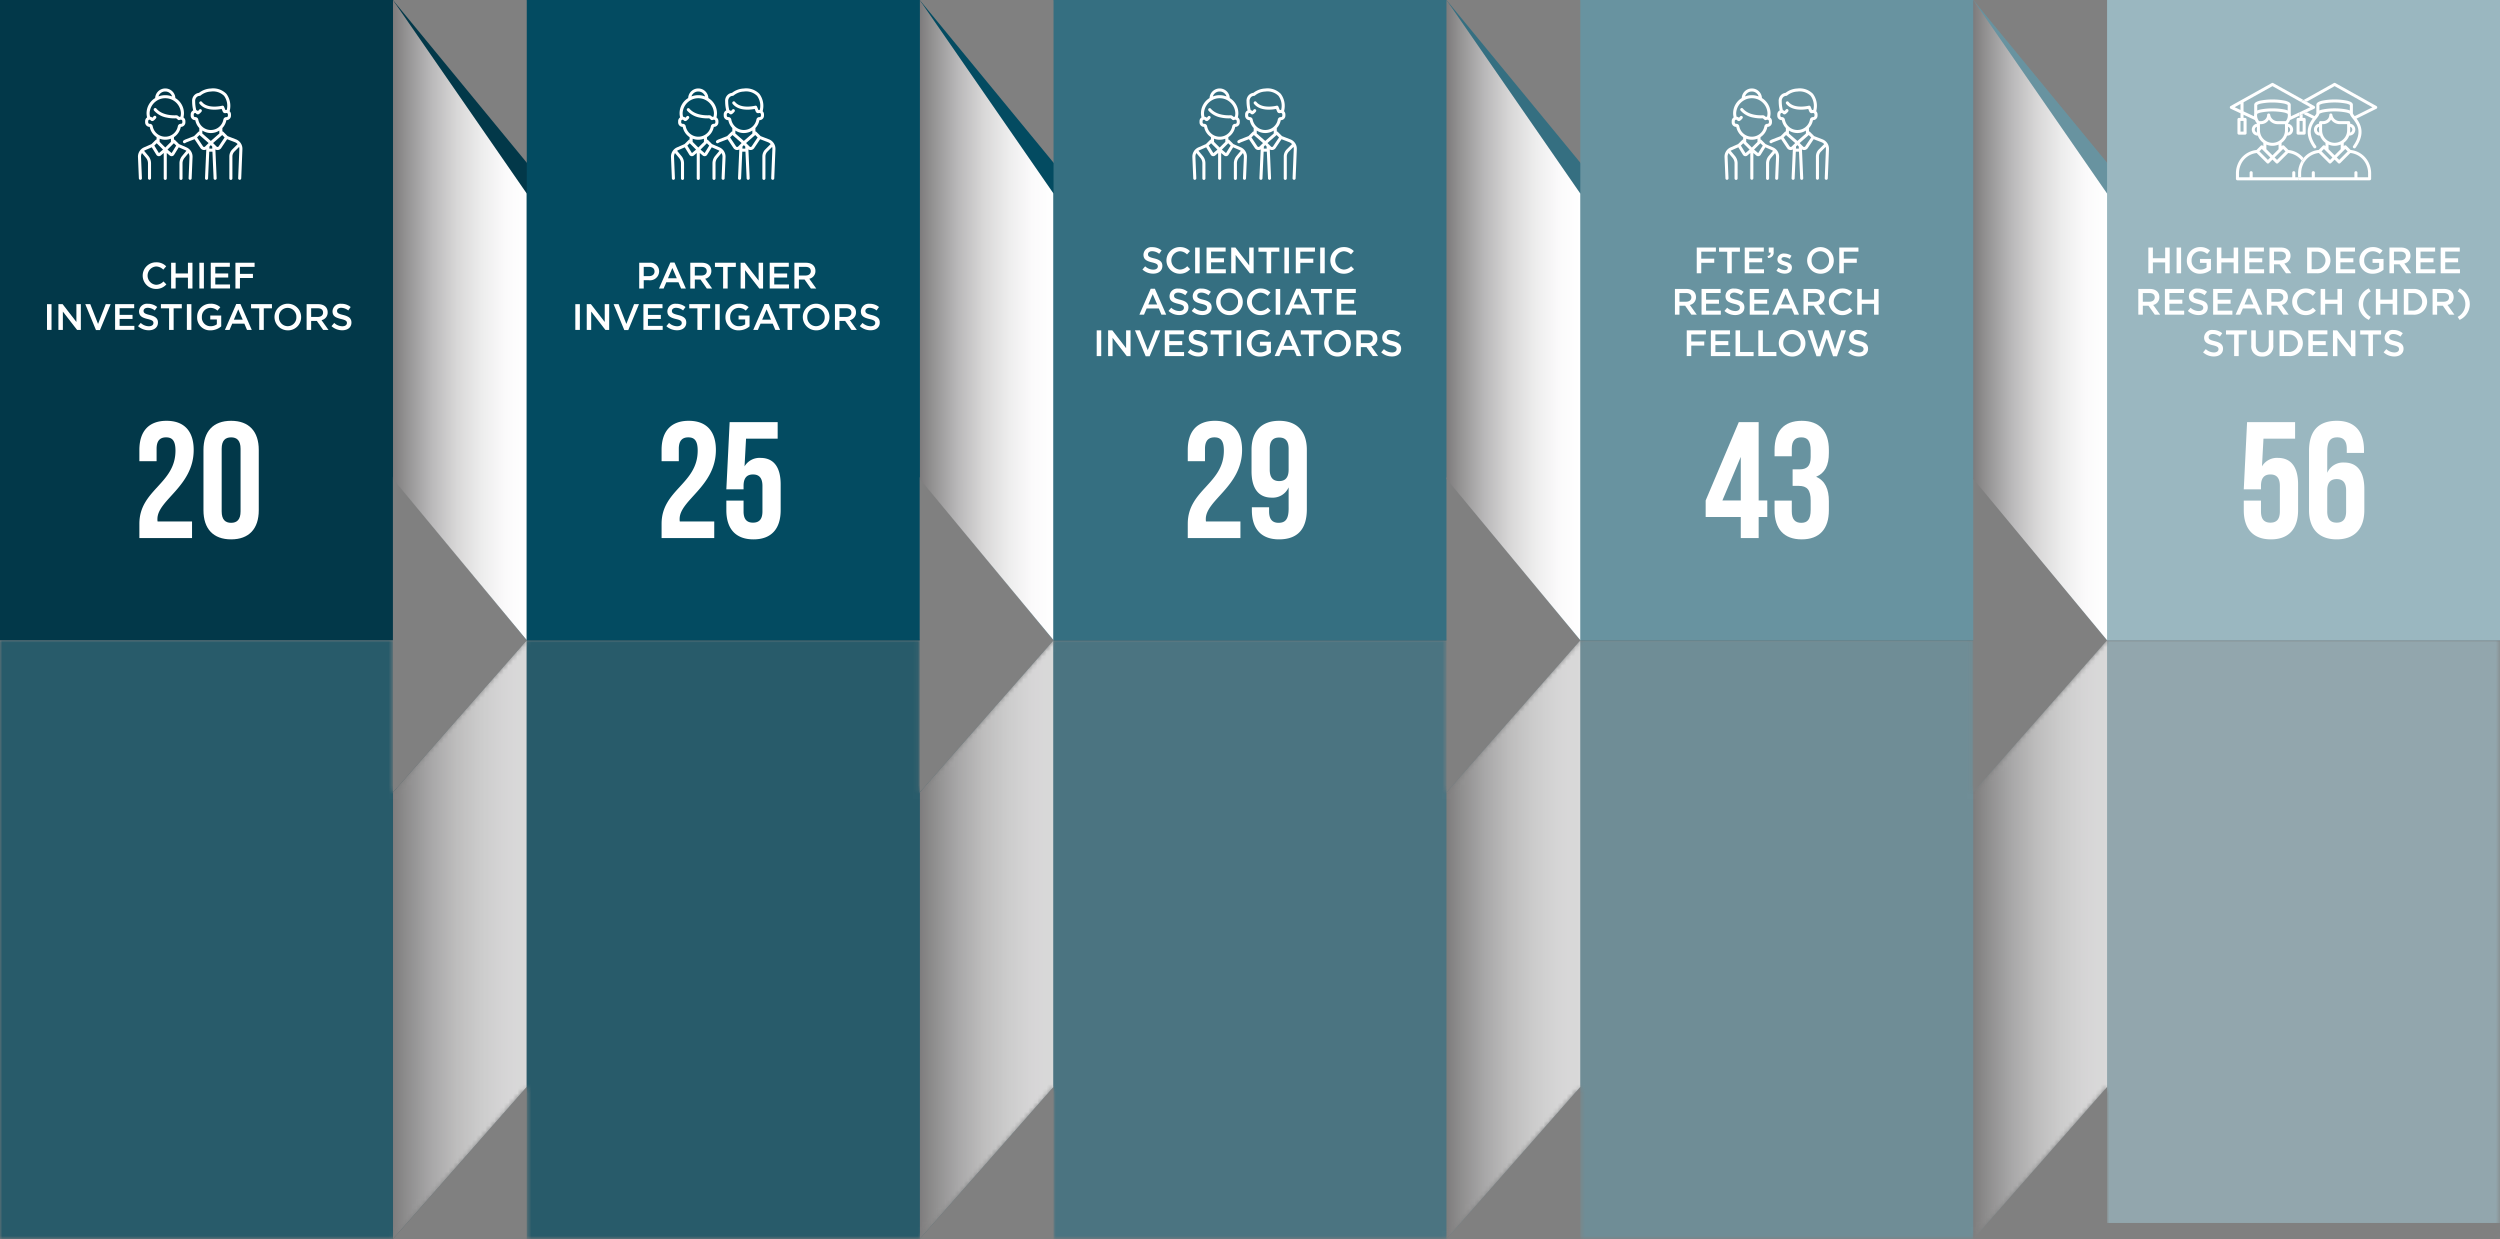 <svg xmlns="http://www.w3.org/2000/svg" xmlns:xlink="http://www.w3.org/1999/xlink" viewBox="0 0 543.407 269.327">
  <rect x="0" y="0" width="543.407" height="269.327" fill="#808080" stroke="none"/>
  <defs>
    <style>
      .b9840b41-dbca-40b2-b082-8c4302319949 {
        mix-blend-mode: screen;
        fill: url(#b65bd23b-280b-4b0f-a6de-7b81fde9d4a8);
      }

      .af0294c0-5c37-40f6-8d80-e3bb2f3a1e63 {
        isolation: isolate;
      }

      .bf442ebd-3b61-4c2c-a96a-90f8320dd4ae {
        fill: #023849;
      }

      .b70cb0e0-7dd3-4c95-bfba-50de63484451, .b9ff8b9c-95ca-407b-aeee-4c570ce86b8b, .ba91deae-a53d-4a01-93e4-f73e824e89f6, .bc800968-39ae-4f4a-a89f-01afc19ba9ea, .e21432f0-ef81-4ee9-8e10-3e4ed3acf7e3, .eabea58f-2062-4b38-929a-44442ed14f52, .ee2efb3e-2b60-4a98-996e-b84216c40d6d, .fc0df10e-adc0-4e08-88d9-77ee63ce6811 {
        mix-blend-mode: multiply;
      }

      .eabea58f-2062-4b38-929a-44442ed14f52 {
        fill: url(#fe433890-9da1-4cd4-8051-98994f388db7);
      }

      .e0e88147-b25f-4d68-ad16-c01792efcfa2 {
        fill: #034b61;
      }

      .ba91deae-a53d-4a01-93e4-f73e824e89f6 {
        fill: url(#bc1538fb-9704-49f8-a3ff-54b932ec4b3d);
      }

      .b861f718-e2b4-4c43-93e4-ceb9f623f6a5 {
        fill: #356f81;
      }

      .ab2bbd5a-e9ae-4625-833f-3292c95bc702 {
        fill: #6893a0;
      }

      .a965df52-bcce-4873-bea1-1ab38b5b7e86 {
        fill: #9ab7c0;
      }

      .b70cb0e0-7dd3-4c95-bfba-50de63484451 {
        fill: url(#af5af0e7-6c65-438e-af5f-64f8488b9f13);
      }

      .e21432f0-ef81-4ee9-8e10-3e4ed3acf7e3 {
        fill: url(#adc6bb40-c250-47ab-8d95-c00abe8fbd9c);
      }

      .b8ca7fea-7784-460e-b066-c34ea3b0039b {
        mask: url(#bc8b687a-b131-4f1e-8162-e8666fba0daf);
      }

      .bbc0deb1-23d1-42eb-a37a-1ae32519558e {
        opacity: 0.7;
      }

      .bc800968-39ae-4f4a-a89f-01afc19ba9ea {
        fill: url(#bfa5ff93-9f9f-40d9-9d9a-f063060eb533);
      }

      .fc0df10e-adc0-4e08-88d9-77ee63ce6811 {
        fill: url(#a106782e-82d3-404c-90e2-c8b0b9e04d20);
      }

      .ee2efb3e-2b60-4a98-996e-b84216c40d6d {
        fill: url(#a9641347-026e-4b41-b736-bcae19b990f0);
      }

      .b9ff8b9c-95ca-407b-aeee-4c570ce86b8b {
        fill: url(#a5a90f40-f363-4f43-83b5-4b860f310002);
      }

      .b65f5f40-1b41-438b-a281-62877761fc2d {
        fill: #fff;
      }

      .aab81230-f7d1-4f7b-979d-bce02a723bfa {
        fill: none;
      }
    </style>
    <linearGradient id="b65bd23b-280b-4b0f-a6de-7b81fde9d4a8" x1="328.02" y1="395.365" x2="328.02" y2="188.132" gradientUnits="userSpaceOnUse">
      <stop offset="0.639"/>
      <stop offset="0.679" stop-color="#050505"/>
      <stop offset="0.724" stop-color="#121212"/>
      <stop offset="0.771" stop-color="#282828"/>
      <stop offset="0.819" stop-color="#474747"/>
      <stop offset="0.869" stop-color="#6f6f6f"/>
      <stop offset="0.919" stop-color="#a0a0a0"/>
      <stop offset="0.969" stop-color="#d8d8d8"/>
      <stop offset="1" stop-color="#fff"/>
    </linearGradient>
    <linearGradient id="fe433890-9da1-4cd4-8051-98994f388db7" x1="85.403" y1="69.581" x2="114.5" y2="69.581" gradientUnits="userSpaceOnUse">
      <stop offset="0" stop-color="#7d7b7c"/>
      <stop offset="0.092" stop-color="#929191"/>
      <stop offset="0.286" stop-color="#b9b8b9"/>
      <stop offset="0.477" stop-color="#d8d7d7"/>
      <stop offset="0.663" stop-color="#ededed"/>
      <stop offset="0.84" stop-color="#fbfafb"/>
      <stop offset="1" stop-color="#fff"/>
    </linearGradient>
    <linearGradient id="bc1538fb-9704-49f8-a3ff-54b932ec4b3d" x1="199.904" y1="69.581" x2="229.001" y2="69.581" xlink:href="#fe433890-9da1-4cd4-8051-98994f388db7"/>
    <linearGradient id="af5af0e7-6c65-438e-af5f-64f8488b9f13" x1="428.906" y1="69.581" x2="458.003" y2="69.581" xlink:href="#fe433890-9da1-4cd4-8051-98994f388db7"/>
    <linearGradient id="adc6bb40-c250-47ab-8d95-c00abe8fbd9c" x1="314.406" y1="69.581" x2="343.503" y2="69.581" xlink:href="#fe433890-9da1-4cd4-8051-98994f388db7"/>
    <mask id="bc8b687a-b131-4f1e-8162-e8666fba0daf" x="0" y="139.164" width="582.18" height="207.233" maskUnits="userSpaceOnUse">
      <g transform="translate(-36.93 -48.968)">
        <polygon class="b9840b41-dbca-40b2-b082-8c4302319949" points="580.336 341.866 580.336 188.132 580.336 188.132 494.931 188.132 494.931 188.132 494.931 188.132 465.836 221.207 465.836 188.132 465.836 188.132 465.836 188.132 380.431 188.132 351.335 221.207 351.335 188.132 265.93 188.132 236.835 221.207 236.835 188.132 151.43 188.132 151.43 188.132 122.335 221.207 122.335 188.132 36.93 188.132 36.93 318.295 122.335 318.295 139.848 298.386 151.43 285.221 151.43 285.22 151.43 285.22 151.43 318.295 236.835 318.295 254.277 298.467 265.93 285.221 265.93 285.22 265.93 285.22 265.93 318.295 351.335 318.295 380.431 285.223 380.431 318.295 465.836 318.295 494.931 285.224 494.931 341.866 456.157 341.866 537.634 395.365 619.11 341.866 580.336 341.866"/>
      </g>
    </mask>
    <linearGradient id="bfa5ff93-9f9f-40d9-9d9a-f063060eb533" x1="122.333" y1="-949.186" x2="151.43" y2="-949.186" gradientTransform="matrix(1, 0, 0, -1, -36.93, -744.94)" xlink:href="#fe433890-9da1-4cd4-8051-98994f388db7"/>
    <linearGradient id="a106782e-82d3-404c-90e2-c8b0b9e04d20" x1="236.833" y1="-949.186" x2="265.93" y2="-949.186" gradientTransform="matrix(1, 0, 0, -1, -36.93, -744.94)" xlink:href="#fe433890-9da1-4cd4-8051-98994f388db7"/>
    <linearGradient id="a9641347-026e-4b41-b736-bcae19b990f0" x1="465.836" y1="-949.186" x2="494.933" y2="-949.186" gradientTransform="matrix(1, 0, 0, -1, -36.93, -744.94)" xlink:href="#fe433890-9da1-4cd4-8051-98994f388db7"/>
    <linearGradient id="a5a90f40-f363-4f43-83b5-4b860f310002" x1="351.335" y1="-949.186" x2="380.432" y2="-949.186" gradientTransform="matrix(1, 0, 0, -1, -36.93, -744.94)" xlink:href="#fe433890-9da1-4cd4-8051-98994f388db7"/>
  </defs>
  <g class="af0294c0-5c37-40f6-8d80-e3bb2f3a1e63">
    <g id="b4140277-37d1-4482-988d-0c5af5bf2e8c" data-name="Layer 1">
      <polygon class="bf442ebd-3b61-4c2c-a96a-90f8320dd4ae" points="0 0 85.405 0 199.906 139.164 114.5 139.164 0 0"/>
      <polygon class="eabea58f-2062-4b38-929a-44442ed14f52" points="114.5 42.074 114.5 139.162 85.403 104.083 85.403 0 114.5 42.074"/>
      <rect class="bf442ebd-3b61-4c2c-a96a-90f8320dd4ae" width="85.405" height="139.164"/>
      <polygon class="e0e88147-b25f-4d68-ad16-c01792efcfa2" points="114.5 0 199.906 0 314.406 139.164 229.001 139.164 114.5 0"/>
      <polygon class="ba91deae-a53d-4a01-93e4-f73e824e89f6" points="229.001 42.074 229.001 139.162 199.904 104.083 199.904 0 229.001 42.074"/>
      <polygon class="b861f718-e2b4-4c43-93e4-ceb9f623f6a5" points="229.001 0 314.406 0 428.906 139.164 343.501 139.164 229.001 0"/>
      <polygon class="ab2bbd5a-e9ae-4625-833f-3292c95bc702" points="343.501 0 428.906 0 543.407 139.164 458.001 139.164 343.501 0"/>
      <rect class="ab2bbd5a-e9ae-4625-833f-3292c95bc702" x="343.501" width="85.405" height="139.164"/>
      <rect class="e0e88147-b25f-4d68-ad16-c01792efcfa2" x="114.5" width="85.405" height="139.164"/>
      <rect class="b861f718-e2b4-4c43-93e4-ceb9f623f6a5" x="229.001" width="85.405" height="139.164"/>
      <rect class="a965df52-bcce-4873-bea1-1ab38b5b7e86" x="458.001" width="85.405" height="139.164"/>
      <polygon class="b70cb0e0-7dd3-4c95-bfba-50de63484451" points="458.003 42.074 458.003 139.162 428.906 104.083 428.906 0 458.003 42.074"/>
      <polygon class="e21432f0-ef81-4ee9-8e10-3e4ed3acf7e3" points="343.503 42.074 343.503 139.162 314.406 104.083 314.406 0 343.503 42.074"/>
      <g class="b8ca7fea-7784-460e-b066-c34ea3b0039b">
        <g class="bbc0deb1-23d1-42eb-a37a-1ae32519558e">
          <polygon class="bf442ebd-3b61-4c2c-a96a-90f8320dd4ae" points="0 269.327 85.405 269.327 199.906 139.164 114.5 139.164 0 269.327"/>
          <polygon class="bc800968-39ae-4f4a-a89f-01afc19ba9ea" points="114.5 236.253 114.5 139.165 85.403 172.244 85.403 269.327 114.5 236.253"/>
          <rect class="e0e88147-b25f-4d68-ad16-c01792efcfa2" y="139.164" width="85.405" height="130.163"/>
          <polygon class="e0e88147-b25f-4d68-ad16-c01792efcfa2" points="114.5 269.327 199.906 269.327 314.406 139.164 229.001 139.164 114.5 269.327"/>
          <polygon class="fc0df10e-adc0-4e08-88d9-77ee63ce6811" points="229.001 236.253 229.001 139.165 199.904 172.244 199.904 269.327 229.001 236.253"/>
          <polygon class="b861f718-e2b4-4c43-93e4-ceb9f623f6a5" points="229.001 269.327 314.406 269.327 428.906 139.164 343.501 139.164 229.001 269.327"/>
          <polygon class="ab2bbd5a-e9ae-4625-833f-3292c95bc702" points="343.501 269.327 428.906 269.327 543.407 139.164 458.001 139.164 343.501 269.327"/>
          <rect class="ab2bbd5a-e9ae-4625-833f-3292c95bc702" x="343.501" y="139.164" width="85.405" height="130.163"/>
          <rect class="e0e88147-b25f-4d68-ad16-c01792efcfa2" x="114.5" y="139.164" width="85.405" height="130.163"/>
          <rect class="b861f718-e2b4-4c43-93e4-ceb9f623f6a5" x="229.001" y="139.164" width="85.405" height="130.163"/>
          <rect class="a965df52-bcce-4873-bea1-1ab38b5b7e86" x="458.001" y="139.164" width="85.405" height="126.659"/>
          <polygon class="ee2efb3e-2b60-4a98-996e-b84216c40d6d" points="458.003 236.253 458.003 139.165 428.906 172.244 428.906 269.327 458.003 236.253"/>
          <polygon class="b9ff8b9c-95ca-407b-aeee-4c570ce86b8b" points="343.503 236.253 343.503 139.165 314.406 172.244 314.406 269.327 343.503 236.253"/>
        </g>
      </g>
      <g>
        <path class="b65f5f40-1b41-438b-a281-62877761fc2d" d="M73.02,144.034c-1.26,0-2.051.684-2.051,2.484v2.699H67.225v-2.447c0-4.032,2.016-6.335,5.903-6.335,3.887,0,5.903,2.304,5.903,6.335,0,7.919-7.883,10.871-7.883,15.01a2.713,2.713,0,0,0,.036.54H78.671v3.6H67.225v-3.096c0-7.415,7.847-8.639,7.847-15.91C75.071,144.646,74.28,144.034,73.02,144.034Z" transform="translate(-36.93 -48.968)"/>
        <path class="b65f5f40-1b41-438b-a281-62877761fc2d" d="M81.156,146.77c0-4.032,2.124-6.335,6.011-6.335,3.888,0,6.011,2.304,6.011,6.335v13.102c0,4.032-2.124,6.335-6.011,6.335-3.887,0-6.011-2.304-6.011-6.335Zm3.959,13.354c0,1.8.792,2.484,2.052,2.484s2.052-.684,2.052-2.484v-13.606c0-1.8-.792-2.484-2.052-2.484s-2.052.684-2.052,2.484Z" transform="translate(-36.93 -48.968)"/>
      </g>
      <g>
        <path class="b65f5f40-1b41-438b-a281-62877761fc2d" d="M186.529,144.034c-1.26,0-2.051.684-2.051,2.484v2.699h-3.744v-2.447c0-4.032,2.016-6.335,5.903-6.335,3.887,0,5.903,2.304,5.903,6.335,0,7.919-7.883,10.871-7.883,15.01a2.713,2.713,0,0,0,.036.54h7.487v3.6H180.734v-3.096c0-7.415,7.847-8.639,7.847-15.91C188.581,144.646,187.789,144.034,186.529,144.034Z" transform="translate(-36.93 -48.968)"/>
        <path class="b65f5f40-1b41-438b-a281-62877761fc2d" d="M198.553,157.785v2.339c0,1.8.792,2.448,2.052,2.448s2.052-.648,2.052-2.448v-5.543c0-1.8-.792-2.484-2.052-2.484s-2.052.684-2.052,2.484v.756h-3.744l.72-14.614h10.438v3.6h-6.875l-.324,6.011a3.778,3.778,0,0,1,3.456-1.836c2.916,0,4.392,2.052,4.392,5.759v5.615c0,4.032-2.016,6.335-5.903,6.335s-5.903-2.304-5.903-6.335v-2.087Z" transform="translate(-36.93 -48.968)"/>
      </g>
      <g>
        <path class="b65f5f40-1b41-438b-a281-62877761fc2d" d="M300.901,144.034c-1.26,0-2.051.684-2.051,2.484v2.699h-3.744v-2.447c0-4.032,2.016-6.335,5.903-6.335,3.887,0,5.903,2.304,5.903,6.335,0,7.919-7.883,10.871-7.883,15.01a2.713,2.713,0,0,0,.036.54h7.487v3.6H295.106v-3.096c0-7.415,7.847-8.639,7.847-15.91C302.953,144.646,302.162,144.034,300.901,144.034Z" transform="translate(-36.93 -48.968)"/>
        <path class="b65f5f40-1b41-438b-a281-62877761fc2d" d="M320.989,159.656c0,4.248-1.944,6.551-6.048,6.551-3.887,0-5.903-2.304-5.903-6.335v-.648h3.744v.9c0,1.8.792,2.484,2.052,2.484,1.404,0,2.196-.684,2.196-3.096V154.905a3.769,3.769,0,0,1-3.671,2.232c-2.916,0-4.392-2.052-4.392-5.759v-4.607c0-4.032,2.124-6.335,6.011-6.335s6.012,2.304,6.012,6.335Zm-3.96-8.603v-4.535c0-1.8-.792-2.448-2.052-2.448s-2.052.648-2.052,2.448v4.535c0,1.8.792,2.484,2.052,2.484S317.029,152.853,317.029,151.053Z" transform="translate(-36.93 -48.968)"/>
      </g>
      <g>
        <path class="b65f5f40-1b41-438b-a281-62877761fc2d" d="M407.68,157.749l7.199-17.026h4.319v17.026h1.872v3.6h-1.872v4.571h-3.888v-4.571h-7.631Zm7.631,0v-9.467l-3.995,9.467Z" transform="translate(-36.93 -48.968)"/>
        <path class="b65f5f40-1b41-438b-a281-62877761fc2d" d="M430.503,146.914c0-2.268-.792-2.879-2.052-2.879s-2.052.684-2.052,2.484v1.62h-3.744v-1.368c0-4.032,2.017-6.335,5.903-6.335,3.888,0,5.903,2.304,5.903,6.335v.648c0,2.699-.863,4.391-2.771,5.183,1.979.864,2.771,2.736,2.771,5.292v1.979c0,4.032-2.016,6.335-5.903,6.335-3.887,0-5.903-2.304-5.903-6.335v-2.087h3.744v2.339c0,1.8.792,2.484,2.052,2.484s2.052-.612,2.052-2.844v-1.979c0-2.34-.792-3.204-2.592-3.204h-1.332v-3.6H428.127c1.476,0,2.376-.648,2.376-2.664Z" transform="translate(-36.93 -48.968)"/>
      </g>
      <g>
        <path class="b65f5f40-1b41-438b-a281-62877761fc2d" d="M528.384,157.785v2.339c0,1.8.792,2.448,2.052,2.448s2.052-.648,2.052-2.448v-5.543c0-1.8-.792-2.484-2.052-2.484s-2.052.684-2.052,2.484v.756h-3.743l.72-14.614h10.438v3.6h-6.875l-.324,6.011a3.779,3.779,0,0,1,3.456-1.836c2.915,0,4.392,2.052,4.392,5.759v5.615c0,4.032-2.016,6.335-5.903,6.335s-5.903-2.304-5.903-6.335v-2.087Z" transform="translate(-36.93 -48.968)"/>
        <path class="b65f5f40-1b41-438b-a281-62877761fc2d" d="M538.824,146.986c0-4.248,1.944-6.551,6.047-6.551,3.888,0,5.903,2.304,5.903,6.335v.648h-3.743v-.9c0-1.8-.792-2.484-2.052-2.484-1.403,0-2.195.684-2.195,3.096v4.607a3.767,3.767,0,0,1,3.671-2.232c2.916,0,4.392,2.052,4.392,5.759v4.607c0,4.032-2.124,6.335-6.011,6.335-3.888,0-6.012-2.304-6.012-6.335Zm3.96,8.603v4.535c0,1.8.792,2.448,2.052,2.448s2.052-.648,2.052-2.448v-4.535c0-1.8-.792-2.484-2.052-2.484S542.784,153.789,542.784,155.589Z" transform="translate(-36.93 -48.968)"/>
      </g>
      <g>
        <path class="b65f5f40-1b41-438b-a281-62877761fc2d" d="M70.822,111.773a2.894,2.894,0,0,1,.04-5.789,2.917,2.917,0,0,1,2.19.872l-.631.728a2.226,2.226,0,0,0-1.567-.696,1.997,1.997,0,0,0,0,3.982,2.193,2.193,0,0,0,1.607-.728l.632.64A2.888,2.888,0,0,1,70.822,111.773Z" transform="translate(-36.93 -48.968)"/>
        <path class="b65f5f40-1b41-438b-a281-62877761fc2d" d="M75.11,109.319v2.359h-.983v-5.597h.983v2.327h2.67v-2.327h.983v5.597h-.983v-2.359Z" transform="translate(-36.93 -48.968)"/>
        <path class="b65f5f40-1b41-438b-a281-62877761fc2d" d="M81.247,106.081v5.597H80.263v-5.597Z" transform="translate(-36.93 -48.968)"/>
        <path class="b65f5f40-1b41-438b-a281-62877761fc2d" d="M86.892,106.96h-3.166v1.455h2.807v.879H83.726v1.503h3.206v.879H82.743v-5.597h4.149Z" transform="translate(-36.93 -48.968)"/>
        <path class="b65f5f40-1b41-438b-a281-62877761fc2d" d="M92.269,106.976H89.086v1.527h2.822v.896H89.086v2.279H88.103v-5.597h4.166Z" transform="translate(-36.93 -48.968)"/>
        <path class="b65f5f40-1b41-438b-a281-62877761fc2d" d="M48.13,115.081v5.597H47.147v-5.597Z" transform="translate(-36.93 -48.968)"/>
        <path class="b65f5f40-1b41-438b-a281-62877761fc2d" d="M53.537,115.081h.967v5.597h-.823l-3.086-3.982v3.982h-.967v-5.597h.911l2.999,3.87Z" transform="translate(-36.93 -48.968)"/>
        <path class="b65f5f40-1b41-438b-a281-62877761fc2d" d="M59.921,115.081h1.063l-2.327,5.637H57.794l-2.327-5.637h1.087l1.687,4.301Z" transform="translate(-36.93 -48.968)"/>
        <path class="b65f5f40-1b41-438b-a281-62877761fc2d" d="M66.097,115.96h-3.166v1.455h2.806v.879H62.931v1.503h3.206v.879H61.947v-5.597h4.149Z" transform="translate(-36.93 -48.968)"/>
        <path class="b65f5f40-1b41-438b-a281-62877761fc2d" d="M69.466,117.431c1.183.288,1.799.711,1.799,1.647,0,1.055-.823,1.679-1.999,1.679a3.449,3.449,0,0,1-2.335-.896l.592-.704a2.579,2.579,0,0,0,1.767.728c.607,0,.991-.28.991-.711,0-.408-.224-.624-1.263-.864-1.191-.288-1.863-.64-1.863-1.679a1.708,1.708,0,0,1,1.911-1.631,3.102,3.102,0,0,1,2.031.704l-.528.744a2.541,2.541,0,0,0-1.519-.576c-.576,0-.912.295-.912.671C68.139,116.984,68.395,117.175,69.466,117.431Z" transform="translate(-36.93 -48.968)"/>
        <path class="b65f5f40-1b41-438b-a281-62877761fc2d" d="M74.674,120.677h-.992V115.992h-1.775v-.911h4.542v.911h-1.775Z" transform="translate(-36.93 -48.968)"/>
        <path class="b65f5f40-1b41-438b-a281-62877761fc2d" d="M78.531,115.081v5.597h-.984v-5.597Z" transform="translate(-36.93 -48.968)"/>
        <path class="b65f5f40-1b41-438b-a281-62877761fc2d" d="M82.681,120.773a2.779,2.779,0,0,1-2.902-2.886,2.853,2.853,0,0,1,2.887-2.902,3.022,3.022,0,0,1,2.15.76l-.624.744a2.191,2.191,0,0,0-1.567-.6,1.891,1.891,0,0,0-1.815,1.983,1.872,1.872,0,0,0,1.903,2.007,2.285,2.285,0,0,0,1.351-.423v-1.047H82.633v-.856h2.383v2.351A3.569,3.569,0,0,1,82.681,120.773Z" transform="translate(-36.93 -48.968)"/>
        <path class="b65f5f40-1b41-438b-a281-62877761fc2d" d="M91.656,120.677H90.616l-.567-1.351h-2.647l-.575,1.351H85.819l2.463-5.637h.911ZM88.721,116.216l-.959,2.239H89.689Z" transform="translate(-36.93 -48.968)"/>
        <path class="b65f5f40-1b41-438b-a281-62877761fc2d" d="M94.266,120.677h-.992V115.992H91.499v-.911h4.542v.911H94.266Z" transform="translate(-36.93 -48.968)"/>
        <path class="b65f5f40-1b41-438b-a281-62877761fc2d" d="M99.449,120.773a2.894,2.894,0,1,1,2.935-2.902A2.843,2.843,0,0,1,99.449,120.773Zm0-4.885a1.894,1.894,0,0,0-1.887,1.983,1.92,1.92,0,0,0,1.903,1.999,1.893,1.893,0,0,0,1.887-1.983A1.92,1.92,0,0,0,99.449,115.888Z" transform="translate(-36.93 -48.968)"/>
        <path class="b65f5f40-1b41-438b-a281-62877761fc2d" d="M107.168,120.677l-1.375-1.951H104.562v1.951h-.983v-5.597h2.495c1.287,0,2.079.679,2.079,1.775a1.677,1.677,0,0,1-1.335,1.703l1.511,2.119Zm-1.175-4.701H104.562v1.879h1.439c.704,0,1.151-.368,1.151-.944C107.152,116.296,106.721,115.976,105.993,115.976Z" transform="translate(-36.93 -48.968)"/>
        <path class="b65f5f40-1b41-438b-a281-62877761fc2d" d="M111.521,117.431c1.183.288,1.799.711,1.799,1.647,0,1.055-.823,1.679-1.999,1.679a3.449,3.449,0,0,1-2.335-.896l.592-.704a2.579,2.579,0,0,0,1.767.728c.607,0,.991-.28.991-.711,0-.408-.224-.624-1.263-.864-1.191-.288-1.863-.64-1.863-1.679a1.708,1.708,0,0,1,1.911-1.631,3.102,3.102,0,0,1,2.031.704l-.528.744a2.541,2.541,0,0,0-1.519-.576c-.576,0-.912.295-.912.671C110.194,116.984,110.45,117.175,111.521,117.431Z" transform="translate(-36.93 -48.968)"/>
      </g>
      <g>
        <path class="b65f5f40-1b41-438b-a281-62877761fc2d" d="M177.963,109.879h-1.111v1.799h-.983v-5.597h2.207a1.88,1.88,0,0,1,2.127,1.879A1.975,1.975,0,0,1,177.963,109.879Zm.032-2.902h-1.143v2.015h1.143c.744,0,1.208-.408,1.208-1.007C179.203,107.32,178.731,106.976,177.995,106.976Z" transform="translate(-36.93 -48.968)"/>
        <path class="b65f5f40-1b41-438b-a281-62877761fc2d" d="M186.01,111.677h-1.04l-.567-1.351h-2.647l-.575,1.351h-1.008l2.463-5.637h.911ZM183.075,107.216l-.959,2.239H184.043Z" transform="translate(-36.93 -48.968)"/>
        <path class="b65f5f40-1b41-438b-a281-62877761fc2d" d="M190.562,111.677l-1.375-1.951h-1.231v1.951h-.983v-5.597h2.495c1.287,0,2.079.679,2.079,1.775a1.677,1.677,0,0,1-1.335,1.703l1.511,2.119Zm-1.175-4.701h-1.431v1.879h1.439c.704,0,1.151-.368,1.151-.944C190.546,107.296,190.115,106.976,189.387,106.976Z" transform="translate(-36.93 -48.968)"/>
        <path class="b65f5f40-1b41-438b-a281-62877761fc2d" d="M195.099,111.677h-.992V106.992h-1.775v-.911h4.542v.911h-1.775Z" transform="translate(-36.93 -48.968)"/>
        <path class="b65f5f40-1b41-438b-a281-62877761fc2d" d="M201.826,106.081h.968v5.597h-.824l-3.086-3.982v3.982h-.967v-5.597h.912l2.998,3.87Z" transform="translate(-36.93 -48.968)"/>
        <path class="b65f5f40-1b41-438b-a281-62877761fc2d" d="M208.386,106.96h-3.166v1.455h2.807v.879h-2.807v1.503h3.206v.879h-4.189v-5.597h4.149Z" transform="translate(-36.93 -48.968)"/>
        <path class="b65f5f40-1b41-438b-a281-62877761fc2d" d="M213.187,111.677l-1.375-1.951h-1.231v1.951h-.983v-5.597h2.495c1.287,0,2.079.679,2.079,1.775a1.677,1.677,0,0,1-1.335,1.703l1.511,2.119Zm-1.175-4.701h-1.431v1.879h1.439c.704,0,1.151-.368,1.151-.944C213.17,107.296,212.739,106.976,212.011,106.976Z" transform="translate(-36.93 -48.968)"/>
        <path class="b65f5f40-1b41-438b-a281-62877761fc2d" d="M162.968,115.081v5.597h-.983v-5.597Z" transform="translate(-36.93 -48.968)"/>
        <path class="b65f5f40-1b41-438b-a281-62877761fc2d" d="M168.375,115.081h.967v5.597h-.823l-3.086-3.982v3.982h-.967v-5.597h.911l2.999,3.87Z" transform="translate(-36.93 -48.968)"/>
        <path class="b65f5f40-1b41-438b-a281-62877761fc2d" d="M174.758,115.081h1.063l-2.327,5.637h-.864l-2.327-5.637h1.087l1.687,4.301Z" transform="translate(-36.93 -48.968)"/>
        <path class="b65f5f40-1b41-438b-a281-62877761fc2d" d="M180.934,115.96h-3.166v1.455h2.806v.879h-2.806v1.503h3.206v.879h-4.189v-5.597h4.149Z" transform="translate(-36.93 -48.968)"/>
        <path class="b65f5f40-1b41-438b-a281-62877761fc2d" d="M184.303,117.431c1.183.288,1.799.711,1.799,1.647,0,1.055-.823,1.679-1.999,1.679a3.449,3.449,0,0,1-2.335-.896l.592-.704a2.579,2.579,0,0,0,1.767.728c.607,0,.991-.28.991-.711,0-.408-.224-.624-1.263-.864-1.191-.288-1.863-.64-1.863-1.679a1.708,1.708,0,0,1,1.911-1.631,3.102,3.102,0,0,1,2.031.704l-.528.744a2.541,2.541,0,0,0-1.519-.576c-.576,0-.912.295-.912.671C182.976,116.984,183.232,117.175,184.303,117.431Z" transform="translate(-36.93 -48.968)"/>
        <path class="b65f5f40-1b41-438b-a281-62877761fc2d" d="M189.511,120.677h-.992V115.992h-1.775v-.911h4.542v.911h-1.775Z" transform="translate(-36.93 -48.968)"/>
        <path class="b65f5f40-1b41-438b-a281-62877761fc2d" d="M193.368,115.081v5.597h-.984v-5.597Z" transform="translate(-36.93 -48.968)"/>
        <path class="b65f5f40-1b41-438b-a281-62877761fc2d" d="M197.519,120.773a2.779,2.779,0,0,1-2.902-2.886,2.853,2.853,0,0,1,2.887-2.902,3.022,3.022,0,0,1,2.15.76l-.624.744a2.191,2.191,0,0,0-1.567-.6,1.891,1.891,0,0,0-1.815,1.983,1.872,1.872,0,0,0,1.903,2.007,2.285,2.285,0,0,0,1.351-.423v-1.047H197.471v-.856h2.383v2.351A3.569,3.569,0,0,1,197.519,120.773Z" transform="translate(-36.93 -48.968)"/>
        <path class="b65f5f40-1b41-438b-a281-62877761fc2d" d="M206.493,120.677h-1.04l-.567-1.351h-2.647l-.575,1.351h-1.008l2.463-5.637h.911Zm-2.935-4.461-.959,2.239h1.927Z" transform="translate(-36.93 -48.968)"/>
        <path class="b65f5f40-1b41-438b-a281-62877761fc2d" d="M209.103,120.677h-.992V115.992h-1.775v-.911h4.542v.911H209.103Z" transform="translate(-36.93 -48.968)"/>
        <path class="b65f5f40-1b41-438b-a281-62877761fc2d" d="M214.287,120.773a2.894,2.894,0,1,1,2.935-2.902A2.843,2.843,0,0,1,214.287,120.773Zm0-4.885a1.894,1.894,0,0,0-1.887,1.983,1.92,1.92,0,0,0,1.903,1.999,1.893,1.893,0,0,0,1.887-1.983A1.92,1.92,0,0,0,214.287,115.888Z" transform="translate(-36.93 -48.968)"/>
        <path class="b65f5f40-1b41-438b-a281-62877761fc2d" d="M222.006,120.677l-1.375-1.951h-1.231v1.951H218.416v-5.597h2.495c1.287,0,2.079.679,2.079,1.775a1.677,1.677,0,0,1-1.335,1.703l1.511,2.119Zm-1.175-4.701h-1.431v1.879h1.439c.704,0,1.151-.368,1.151-.944C221.99,116.296,221.558,115.976,220.831,115.976Z" transform="translate(-36.93 -48.968)"/>
        <path class="b65f5f40-1b41-438b-a281-62877761fc2d" d="M226.359,117.431c1.183.288,1.799.711,1.799,1.647,0,1.055-.823,1.679-1.999,1.679a3.449,3.449,0,0,1-2.335-.896l.592-.704a2.579,2.579,0,0,0,1.767.728c.607,0,.991-.28.991-.711,0-.408-.224-.624-1.263-.864-1.191-.288-1.863-.64-1.863-1.679a1.708,1.708,0,0,1,1.911-1.631,3.102,3.102,0,0,1,2.031.704l-.528.744a2.541,2.541,0,0,0-1.519-.576c-.576,0-.912.295-.912.671C225.032,116.984,225.288,117.175,226.359,117.431Z" transform="translate(-36.93 -48.968)"/>
      </g>
      <path class="b65f5f40-1b41-438b-a281-62877761fc2d" d="M88.217,79.253l-1.811-.699-.923-.923a.331.331,0,0,0-.214-.096v-.735a3.43,3.43,0,0,0,.87-1.714.951.951,0,0,0,.233-.019.984.984,0,0,0,.764-.976v-.243a.997.997,0,0,0-.293-.707,4.393,4.393,0,0,0-.703-3.771,4.023,4.023,0,0,0-3.4-1.165,4.455,4.455,0,0,0-2.555.942,1.752,1.752,0,0,0-.684.233A1.77,1.77,0,0,0,78.691,71.028a8.305,8.305,0,0,0,.231,1.932.986.986,0,0,0-.542.893v.239a.984.984,0,0,0,.764.976.95.95,0,0,0,.233.019,3.43,3.43,0,0,0,.87,1.714v.735a.331.331,0,0,0-.214.096l-.923.923-1.811.699a2.202,2.202,0,0,0-.445.233.333.333,0,1,0,.374.55,1.539,1.539,0,0,1,.31-.162l1.681-.648,1.285,1.928a.952.952,0,0,0,.7.421c.032.003.064.005.095.005a.949.949,0,0,0,.468-.124l-.276,6.256a.333.333,0,0,0,.318.347l.015 0a.333.333,0,0,0,.332-.318l.256-5.807h.691l.256,5.807a.333.333,0,0,0,.332.318l.015-0a.333.333,0,0,0,.318-.347l-.276-6.256a.949.949,0,0,0,.468.124c.032,0,.063-.002.095-.005a.952.952,0,0,0,.7-.421l1.285-1.928,1.681.648a1.531,1.531,0,0,1,.598.417l-1.15,1.15a2.185,2.185,0,0,0-.644,1.555v4.729a.333.333,0,1,0,.665,0V82.996a1.524,1.524,0,0,1,.449-1.085l1.009-1.009a1.533,1.533,0,0,1,.053.465l-.258,6.345a.333.333,0,0,0,.319.346l.014 0a.333.333,0,0,0,.332-.319l.258-6.345A2.199,2.199,0,0,0,88.217,79.253Zm-8.189-4.304a.648.648,0,0,0-.674-.528.286.286,0,0,1-.077-.005.323.323,0,0,1-.232-.325v-.239a.315.315,0,0,1,.235-.316.289.289,0,0,1,.285.109.464.464,0,0,0,.637.1,2.414,2.414,0,0,0,.545-.533.333.333,0,0,0-.534-.397,1.765,1.765,0,0,1-.259.28.952.952,0,0,0-.361-.193,7.65,7.65,0,0,1-.238-1.875,1.165,1.165,0,0,1,.467-1.064,1.08,1.08,0,0,1,.497-.159.336.336,0,0,0,.229-.092,3.747,3.747,0,0,1,2.226-.842,3.395,3.395,0,0,1,2.861.936,3.673,3.673,0,0,1,.578,3.062,1.443,1.443,0,0,0-.284.02l-.312-.75a.333.333,0,0,0-.391-.194c-.031.008-3.102.787-4.39-.817a.333.333,0,1,0-.519.417c1.315,1.637,3.925,1.281,4.793,1.107l.242.58a.547.547,0,0,0,.632.324.718.718,0,0,1,.249-.018.314.314,0,0,1,.236.312v.243a.322.322,0,0,1-.232.325.282.282,0,0,1-.077.005.648.648,0,0,0-.674.528,2.776,2.776,0,0,1-5.46,0Zm1.475,5.879a.29.29,0,0,1-.446-.044L79.763,78.842l.521-.521L82.271,80.061Zm.938.439.02-.457.296-.296.296.296.02.457ZM82.758,79.603l-1.846-1.615v-.637a3.442,3.442,0,0,0,3.691,0v.637Zm1.7,1.182a.29.29,0,0,1-.446.044l-.768-.768,1.988-1.739.521.521Z" transform="translate(-36.93 -48.968)"/>
      <path class="b65f5f40-1b41-438b-a281-62877761fc2d" d="M77.467,80.997l-1.624-.709-.888-.888a.331.331,0,0,0-.214-.096v-.523a3.435,3.435,0,0,0,1.492-2.236.956.956,0,0,0,.263-.025.99.99,0,0,0,.734-.97v-.242a.992.992,0,0,0-.426-.818,3.761,3.761,0,0,0,.115-.921,3.878,3.878,0,0,0-1.868-3.289,2.202,2.202,0,0,0-4.398,0A3.878,3.878,0,0,0,68.786,73.567a3.761,3.761,0,0,0,.114.919.994.994,0,0,0-.426.824v.239a.99.99,0,0,0,.734.97.954.954,0,0,0,.263.025,3.435,3.435,0,0,0,1.492,2.236v.523a.331.331,0,0,0-.214.096l-.888.888-1.624.709a2.214,2.214,0,0,0-1.318,2.109l.196,4.634a.333.333,0,0,0,.332.319l.014-0a.333.333,0,0,0,.318-.346l-.196-4.634a1.531,1.531,0,0,1,.211-.838l.873,1.048a1.849,1.849,0,0,1,.428,1.182v3.257a.333.333,0,0,0,.665,0V84.469a2.516,2.516,0,0,0-.582-1.607l-.928-1.114a1.508,1.508,0,0,1,.252-.142l1.415-.618,1,1.624a.644.644,0,0,0,.966.152l.634-.541v5.503a.333.333,0,1,0,.665,0V82.223l.634.541a.643.643,0,0,0,.418.154.65.65,0,0,0,.1-.008.643.643,0,0,0,.448-.298l1-1.624,1.415.618a1.509,1.509,0,0,1,.252.142l-.928,1.114a2.516,2.516,0,0,0-.582,1.607v3.257a.333.333,0,1,0,.665,0V84.469a1.849,1.849,0,0,1,.428-1.182l.873-1.048a1.532,1.532,0,0,1,.211.838L77.924,87.712a.333.333,0,0,0,.318.346l.014 0a.333.333,0,0,0,.332-.319l.196-4.634A2.214,2.214,0,0,0,77.467,80.997ZM72.853,68.861a1.524,1.524,0,0,1,1.481,1.063,4.218,4.218,0,0,0-2.962,0A1.524,1.524,0,0,1,72.853,68.861Zm-2.73,7.545a.648.648,0,0,0-.674-.528.287.287,0,0,1-.087-.007.325.325,0,0,1-.222-.322V75.31a.315.315,0,0,1,.235-.316.289.289,0,0,1,.285.109.464.464,0,0,0,.637.1,2.412,2.412,0,0,0,.538-.524.333.333,0,1,0-.532-.399,1.763,1.763,0,0,1-.254.273.953.953,0,0,0-.502-.221,3.098,3.098,0,0,1-.096-.764,3.405,3.405,0,0,1,6.803,0,3.097,3.097,0,0,1-.096.763,1.526,1.526,0,0,0-.259.043l-.25-.206a.639.639,0,0,0-.444-.146c-.489.029-2.993.095-4.277-1.442a.333.333,0,1,0-.51.427,4.753,4.753,0,0,0,2.762,1.524,8.141,8.141,0,0,0,2.054.157l.39.321a.332.332,0,0,0,.378.031.734.734,0,0,1,.328-.044.314.314,0,0,1,.236.312v.242a.325.325,0,0,1-.222.322.284.284,0,0,1-.087.007.648.648,0,0,0-.674.528,2.776,2.776,0,0,1-5.46 0Zm1.351,5.835-1-1.624.512-.512,1.377,1.377Zm1.379-1.21-1.223-1.223v-.688a3.439,3.439,0,0,0,2.447 0v.688Zm1.379,1.21-.889-.759,1.377-1.377.512.512Z" transform="translate(-36.93 -48.968)"/>
      <path class="b65f5f40-1b41-438b-a281-62877761fc2d" d="M204.076,79.253l-1.811-.699-.923-.923a.331.331,0,0,0-.214-.096v-.735a3.43,3.43,0,0,0,.87-1.714.951.951,0,0,0,.233-.019.984.984,0,0,0,.764-.976v-.243a.997.997,0,0,0-.293-.707,4.393,4.393,0,0,0-.703-3.771,4.023,4.023,0,0,0-3.4-1.165,4.455,4.455,0,0,0-2.555.942,1.752,1.752,0,0,0-.684.233,1.77,1.77,0,0,0-.81,1.647,8.306,8.306,0,0,0,.231,1.932.986.986,0,0,0-.542.893v.239a.984.984,0,0,0,.764.976.95.95,0,0,0,.233.019,3.431,3.431,0,0,0,.87,1.714v.735a.331.331,0,0,0-.214.096l-.923.923-1.811.699a2.203,2.203,0,0,0-.445.233.333.333,0,1,0,.374.55,1.539,1.539,0,0,1,.31-.162l1.681-.648,1.285,1.928a.952.952,0,0,0,.7.421c.032.003.064.005.095.005a.949.949,0,0,0,.468-.124l-.276,6.256a.333.333,0,0,0,.318.347l.015 0a.333.333,0,0,0,.332-.318l.256-5.807h.691l.256,5.807a.333.333,0,0,0,.332.318l.015-0a.333.333,0,0,0,.318-.347l-.276-6.256a.949.949,0,0,0,.468.124c.032,0,.063-.002.095-.005a.952.952,0,0,0,.7-.421l1.285-1.928,1.681.648a1.531,1.531,0,0,1,.598.417l-1.15,1.15a2.185,2.185,0,0,0-.644,1.555v4.729a.333.333,0,1,0,.665,0V82.996a1.524,1.524,0,0,1,.449-1.085l1.009-1.009a1.533,1.533,0,0,1,.053.465l-.258,6.345a.333.333,0,0,0,.319.346l.014 0a.333.333,0,0,0,.332-.319l.258-6.345A2.199,2.199,0,0,0,204.076,79.253Zm-8.189-4.304a.648.648,0,0,0-.674-.528.286.286,0,0,1-.077-.005.323.323,0,0,1-.232-.325v-.239a.315.315,0,0,1,.235-.316.289.289,0,0,1,.285.109.464.464,0,0,0,.637.1,2.415,2.415,0,0,0,.545-.533.333.333,0,0,0-.534-.397,1.766,1.766,0,0,1-.259.28.952.952,0,0,0-.361-.193,7.65,7.65,0,0,1-.238-1.875,1.165,1.165,0,0,1,.467-1.064,1.08,1.08,0,0,1,.497-.159.336.336,0,0,0,.23-.092,3.747,3.747,0,0,1,2.226-.842,3.396,3.396,0,0,1,2.861.936,3.673,3.673,0,0,1,.578,3.062,1.443,1.443,0,0,0-.284.02l-.312-.75a.333.333,0,0,0-.391-.194c-.031.008-3.102.787-4.39-.817a.333.333,0,1,0-.519.417c1.315,1.637,3.925,1.281,4.793,1.107l.242.58a.547.547,0,0,0,.632.324.718.718,0,0,1,.249-.018.314.314,0,0,1,.236.312v.243a.322.322,0,0,1-.232.325.282.282,0,0,1-.077.005.648.648,0,0,0-.674.528,2.776,2.776,0,0,1-5.46,0Zm1.476,5.879a.29.29,0,0,1-.446-.044l-1.295-1.942.521-.521,1.988,1.739Zm.938.439.02-.457.296-.296.296.296.02.457Zm.316-1.665-1.846-1.615v-.637a3.442,3.442,0,0,0,3.691,0v.637Zm1.7,1.182a.29.29,0,0,1-.446.044l-.768-.768,1.988-1.739.521.521Z" transform="translate(-36.93 -48.968)"/>
      <path class="b65f5f40-1b41-438b-a281-62877761fc2d" d="M193.326,80.997l-1.624-.709-.888-.888a.331.331,0,0,0-.214-.096v-.523a3.435,3.435,0,0,0,1.492-2.236.955.955,0,0,0,.262-.025.99.99,0,0,0,.734-.97v-.242a.992.992,0,0,0-.426-.818,3.761,3.761,0,0,0,.115-.921,3.878,3.878,0,0,0-1.868-3.289,2.202,2.202,0,0,0-4.398,0,3.878,3.878,0,0,0-1.868,3.289,3.761,3.761,0,0,0,.114.919.994.994,0,0,0-.426.824v.239a.99.99,0,0,0,.734.97.954.954,0,0,0,.262.025,3.435,3.435,0,0,0,1.492,2.236v.523a.331.331,0,0,0-.214.096l-.888.888-1.624.709a2.214,2.214,0,0,0-1.318,2.109l.196,4.634a.333.333,0,0,0,.332.319l.014-0a.333.333,0,0,0,.318-.346l-.196-4.634a1.532,1.532,0,0,1,.211-.838l.873,1.048a1.849,1.849,0,0,1,.428,1.182v3.257a.333.333,0,1,0,.665,0V84.469a2.516,2.516,0,0,0-.582-1.607l-.928-1.114a1.509,1.509,0,0,1,.252-.142l1.415-.618,1,1.624a.644.644,0,0,0,.966.152l.634-.541v5.503a.333.333,0,1,0,.665,0V82.223l.634.541a.643.643,0,0,0,.418.154.65.65,0,0,0,.1-.008.643.643,0,0,0,.448-.298l1-1.624,1.415.618a1.509,1.509,0,0,1,.252.142l-.928,1.114a2.516,2.516,0,0,0-.582,1.607v3.257a.333.333,0,1,0,.665,0V84.469a1.849,1.849,0,0,1,.428-1.182l.873-1.048a1.532,1.532,0,0,1,.211.838l-.196,4.634a.333.333,0,0,0,.318.346l.014 0a.333.333,0,0,0,.332-.319l.196-4.634A2.214,2.214,0,0,0,193.326,80.997Zm-4.614-12.135a1.524,1.524,0,0,1,1.481,1.063,4.218,4.218,0,0,0-2.962,0A1.524,1.524,0,0,1,188.712,68.861Zm-2.73,7.545a.648.648,0,0,0-.674-.528.287.287,0,0,1-.087-.007.325.325,0,0,1-.222-.322V75.31a.315.315,0,0,1,.235-.316.289.289,0,0,1,.285.109.464.464,0,0,0,.637.1,2.413,2.413,0,0,0,.538-.524.333.333,0,0,0-.532-.399,1.764,1.764,0,0,1-.254.273.953.953,0,0,0-.502-.221,3.098,3.098,0,0,1-.096-.764,3.405,3.405,0,0,1,6.803,0,3.096,3.096,0,0,1-.096.763,1.526,1.526,0,0,0-.259.043l-.25-.206a.639.639,0,0,0-.444-.146c-.489.029-2.993.095-4.277-1.442a.333.333,0,0,0-.51.427,4.754,4.754,0,0,0,2.762,1.524,8.141,8.141,0,0,0,2.054.157l.39.321a.332.332,0,0,0,.378.031.734.734,0,0,1,.328-.044.314.314,0,0,1,.236.312v.242a.325.325,0,0,1-.222.322.284.284,0,0,1-.087.007.648.648,0,0,0-.674.528,2.776,2.776,0,0,1-5.46 0Zm1.351,5.835-1-1.624.512-.512,1.377,1.377Zm1.379-1.21-1.223-1.223v-.688a3.439,3.439,0,0,0,2.447 0v.688Zm1.379,1.21-.889-.759,1.377-1.377.512.512Z" transform="translate(-36.93 -48.968)"/>
      <g>
        <path class="b65f5f40-1b41-438b-a281-62877761fc2d" d="M287.788,105.124c1.183.288,1.799.711,1.799,1.647,0,1.055-.823,1.679-1.999,1.679a3.449,3.449,0,0,1-2.335-.896l.592-.704a2.579,2.579,0,0,0,1.767.728c.607,0,.991-.28.991-.711,0-.408-.224-.624-1.263-.864-1.191-.288-1.863-.64-1.863-1.679a1.708,1.708,0,0,1,1.911-1.631,3.102,3.102,0,0,1,2.031.704l-.528.744a2.541,2.541,0,0,0-1.519-.576c-.576,0-.912.295-.912.671C286.46,104.676,286.716,104.868,287.788,105.124Z" transform="translate(-36.93 -48.968)"/>
        <path class="b65f5f40-1b41-438b-a281-62877761fc2d" d="M293.348,108.466a2.894,2.894,0,0,1,.04-5.789,2.917,2.917,0,0,1,2.19.872l-.631.728a2.226,2.226,0,0,0-1.567-.696,1.997,1.997,0,0,0,0,3.982,2.193,2.193,0,0,0,1.607-.728l.632.64A2.888,2.888,0,0,1,293.348,108.466Z" transform="translate(-36.93 -48.968)"/>
        <path class="b65f5f40-1b41-438b-a281-62877761fc2d" d="M297.692,102.774v5.597h-.984v-5.597Z" transform="translate(-36.93 -48.968)"/>
        <path class="b65f5f40-1b41-438b-a281-62877761fc2d" d="M303.338,103.653h-3.166v1.455h2.807v.879h-2.807v1.503h3.206v.879h-4.189v-5.597h4.149Z" transform="translate(-36.93 -48.968)"/>
        <path class="b65f5f40-1b41-438b-a281-62877761fc2d" d="M308.459,102.774h.967v5.597h-.823l-3.086-3.982v3.982h-.967v-5.597H305.46l2.999,3.87Z" transform="translate(-36.93 -48.968)"/>
        <path class="b65f5f40-1b41-438b-a281-62877761fc2d" d="M313.235,108.37h-.992v-4.686h-1.775v-.911h4.542v.911h-1.775Z" transform="translate(-36.93 -48.968)"/>
        <path class="b65f5f40-1b41-438b-a281-62877761fc2d" d="M317.092,102.774v5.597h-.983v-5.597Z" transform="translate(-36.93 -48.968)"/>
        <path class="b65f5f40-1b41-438b-a281-62877761fc2d" d="M322.754,103.669h-3.183V105.196h2.822v.896h-2.822v2.279h-.983v-5.597h4.166Z" transform="translate(-36.93 -48.968)"/>
        <path class="b65f5f40-1b41-438b-a281-62877761fc2d" d="M324.876,102.774v5.597h-.984v-5.597Z" transform="translate(-36.93 -48.968)"/>
        <path class="b65f5f40-1b41-438b-a281-62877761fc2d" d="M328.971,108.466a2.894,2.894,0,0,1,.04-5.789,2.918,2.918,0,0,1,2.19.872l-.632.728a2.225,2.225,0,0,0-1.567-.696,1.997,1.997,0,0,0,0,3.982,2.195,2.195,0,0,0,1.607-.728l.632.64A2.889,2.889,0,0,1,328.971,108.466Z" transform="translate(-36.93 -48.968)"/>
        <path class="b65f5f40-1b41-438b-a281-62877761fc2d" d="M290.422,117.37h-1.04l-.567-1.351h-2.647l-.575,1.351H284.585l2.463-5.637h.911Zm-2.935-4.461-.959,2.239h1.927Z" transform="translate(-36.93 -48.968)"/>
        <path class="b65f5f40-1b41-438b-a281-62877761fc2d" d="M293.456,114.124c1.183.288,1.799.711,1.799,1.647,0,1.055-.823,1.679-1.999,1.679a3.449,3.449,0,0,1-2.335-.896l.592-.704a2.579,2.579,0,0,0,1.767.728c.607,0,.991-.28.991-.711,0-.408-.224-.624-1.263-.864-1.191-.288-1.863-.64-1.863-1.679a1.708,1.708,0,0,1,1.911-1.631,3.102,3.102,0,0,1,2.031.704l-.528.744a2.541,2.541,0,0,0-1.519-.576c-.576,0-.912.295-.912.671C292.128,113.676,292.384,113.868,293.456,114.124Z" transform="translate(-36.93 -48.968)"/>
        <path class="b65f5f40-1b41-438b-a281-62877761fc2d" d="M298.496,114.124c1.183.288,1.799.711,1.799,1.647,0,1.055-.823,1.679-1.999,1.679a3.449,3.449,0,0,1-2.335-.896l.592-.704a2.579,2.579,0,0,0,1.767.728c.607,0,.991-.28.991-.711,0-.408-.224-.624-1.263-.864-1.191-.288-1.863-.64-1.863-1.679a1.708,1.708,0,0,1,1.911-1.631,3.102,3.102,0,0,1,2.031.704l-.528.744a2.541,2.541,0,0,0-1.519-.576c-.576,0-.912.295-.912.671C297.168,113.676,297.424,113.868,298.496,114.124Z" transform="translate(-36.93 -48.968)"/>
        <path class="b65f5f40-1b41-438b-a281-62877761fc2d" d="M304.127,117.466a2.894,2.894,0,1,1,2.935-2.902A2.843,2.843,0,0,1,304.127,117.466Zm0-4.885a1.894,1.894,0,0,0-1.887,1.983,1.92,1.92,0,0,0,1.903,1.999,1.893,1.893,0,0,0,1.887-1.983A1.92,1.92,0,0,0,304.127,112.581Z" transform="translate(-36.93 -48.968)"/>
        <path class="b65f5f40-1b41-438b-a281-62877761fc2d" d="M310.855,117.466a2.894,2.894,0,0,1,.04-5.789,2.917,2.917,0,0,1,2.19.872l-.631.728a2.226,2.226,0,0,0-1.567-.696,1.997,1.997,0,0,0,0,3.982,2.193,2.193,0,0,0,1.607-.728l.632.64A2.888,2.888,0,0,1,310.855,117.466Z" transform="translate(-36.93 -48.968)"/>
        <path class="b65f5f40-1b41-438b-a281-62877761fc2d" d="M315.2,111.774v5.597h-.983v-5.597Z" transform="translate(-36.93 -48.968)"/>
        <path class="b65f5f40-1b41-438b-a281-62877761fc2d" d="M322.054,117.37h-1.04l-.567-1.351H317.8l-.575,1.351H316.217l2.463-5.637h.911Zm-2.935-4.461-.96,2.239h1.928Z" transform="translate(-36.93 -48.968)"/>
        <path class="b65f5f40-1b41-438b-a281-62877761fc2d" d="M324.663,117.37h-.991v-4.686h-1.775v-.911h4.542v.911h-1.775Z" transform="translate(-36.93 -48.968)"/>
        <path class="b65f5f40-1b41-438b-a281-62877761fc2d" d="M331.63,112.653h-3.166v1.455h2.807v.879h-2.807v1.503h3.206v.879h-4.189v-5.597h4.149Z" transform="translate(-36.93 -48.968)"/>
        <path class="b65f5f40-1b41-438b-a281-62877761fc2d" d="M276.296,120.774v5.597h-.983v-5.597Z" transform="translate(-36.93 -48.968)"/>
        <path class="b65f5f40-1b41-438b-a281-62877761fc2d" d="M281.703,120.774h.967v5.597h-.823l-3.086-3.982v3.982H277.793v-5.597h.911l2.999,3.87Z" transform="translate(-36.93 -48.968)"/>
        <path class="b65f5f40-1b41-438b-a281-62877761fc2d" d="M288.086,120.774h1.063l-2.327,5.637h-.864l-2.327-5.637h1.087l1.687,4.301Z" transform="translate(-36.93 -48.968)"/>
        <path class="b65f5f40-1b41-438b-a281-62877761fc2d" d="M294.262,121.653h-3.166v1.455h2.806v.879h-2.806v1.503h3.206v.879h-4.189v-5.597h4.149Z" transform="translate(-36.93 -48.968)"/>
        <path class="b65f5f40-1b41-438b-a281-62877761fc2d" d="M297.631,123.124c1.183.288,1.799.711,1.799,1.647,0,1.055-.823,1.679-1.999,1.679a3.449,3.449,0,0,1-2.335-.896l.592-.704a2.579,2.579,0,0,0,1.767.728c.607,0,.991-.28.991-.711,0-.408-.224-.624-1.263-.864-1.191-.288-1.863-.64-1.863-1.679a1.708,1.708,0,0,1,1.911-1.631,3.102,3.102,0,0,1,2.031.704l-.528.744a2.541,2.541,0,0,0-1.519-.576c-.576,0-.912.295-.912.671C296.304,122.676,296.56,122.868,297.631,123.124Z" transform="translate(-36.93 -48.968)"/>
        <path class="b65f5f40-1b41-438b-a281-62877761fc2d" d="M302.839,126.37h-.992v-4.686h-1.775v-.911h4.542v.911h-1.775Z" transform="translate(-36.93 -48.968)"/>
        <path class="b65f5f40-1b41-438b-a281-62877761fc2d" d="M306.696,120.774v5.597h-.984v-5.597Z" transform="translate(-36.93 -48.968)"/>
        <path class="b65f5f40-1b41-438b-a281-62877761fc2d" d="M310.847,126.466a2.779,2.779,0,0,1-2.902-2.886,2.853,2.853,0,0,1,2.887-2.902,3.022,3.022,0,0,1,2.15.76l-.624.744a2.191,2.191,0,0,0-1.567-.6,1.891,1.891,0,0,0-1.815,1.983,1.872,1.872,0,0,0,1.903,2.007,2.285,2.285,0,0,0,1.351-.423v-1.047h-1.431v-.856h2.383v2.351A3.569,3.569,0,0,1,310.847,126.466Z" transform="translate(-36.93 -48.968)"/>
        <path class="b65f5f40-1b41-438b-a281-62877761fc2d" d="M319.821,126.37h-1.04l-.567-1.351h-2.646l-.575,1.351h-1.008l2.463-5.637h.911Zm-2.935-4.461-.959,2.239h1.927Z" transform="translate(-36.93 -48.968)"/>
        <path class="b65f5f40-1b41-438b-a281-62877761fc2d" d="M322.431,126.37h-.991v-4.686h-1.775v-.911h4.542v.911h-1.775Z" transform="translate(-36.93 -48.968)"/>
        <path class="b65f5f40-1b41-438b-a281-62877761fc2d" d="M327.614,126.466a2.894,2.894,0,1,1,2.935-2.902A2.843,2.843,0,0,1,327.614,126.466Zm0-4.885a1.893,1.893,0,0,0-1.887,1.983,1.92,1.92,0,0,0,1.903,1.999,1.893,1.893,0,0,0,1.887-1.983A1.92,1.92,0,0,0,327.614,121.581Z" transform="translate(-36.93 -48.968)"/>
        <path class="b65f5f40-1b41-438b-a281-62877761fc2d" d="M335.334,126.37l-1.375-1.951h-1.231v1.951h-.983v-5.597h2.494c1.287,0,2.079.679,2.079,1.775a1.677,1.677,0,0,1-1.335,1.703l1.511,2.119Zm-1.176-4.701h-1.431v1.879H334.166c.704,0,1.151-.368,1.151-.944C335.317,121.988,334.886,121.669,334.158,121.669Z" transform="translate(-36.93 -48.968)"/>
        <path class="b65f5f40-1b41-438b-a281-62877761fc2d" d="M339.687,123.124c1.184.288,1.799.711,1.799,1.647,0,1.055-.823,1.679-1.998,1.679a3.449,3.449,0,0,1-2.335-.896l.592-.704a2.577,2.577,0,0,0,1.767.728c.607,0,.991-.28.991-.711,0-.408-.224-.624-1.263-.864-1.191-.288-1.863-.64-1.863-1.679a1.708,1.708,0,0,1,1.911-1.631,3.103,3.103,0,0,1,2.031.704l-.528.744a2.54,2.54,0,0,0-1.519-.576c-.576,0-.912.295-.912.671C338.359,122.676,338.615,122.868,339.687,123.124Z" transform="translate(-36.93 -48.968)"/>
      </g>
      <g>
        <path class="b65f5f40-1b41-438b-a281-62877761fc2d" d="M409.902,103.669H406.721V105.196H409.543v.896H406.721v2.279h-.983v-5.597h4.165Z" transform="translate(-36.93 -48.968)"/>
        <path class="b65f5f40-1b41-438b-a281-62877761fc2d" d="M413.352,108.37h-.991v-4.686H410.585v-.911h4.542v.911h-1.775Z" transform="translate(-36.93 -48.968)"/>
        <path class="b65f5f40-1b41-438b-a281-62877761fc2d" d="M420.318,103.653h-3.166v1.455H419.959v.879h-2.807v1.503h3.206v.879H416.169v-5.597h4.149Z" transform="translate(-36.93 -48.968)"/>
        <path class="b65f5f40-1b41-438b-a281-62877761fc2d" d="M421.801,103.869h-.408v-1.095h1.063v.935a1.164,1.164,0,0,1-1.23,1.328l-.104-.416C421.609,104.532,421.841,104.284,421.801,103.869Z" transform="translate(-36.93 -48.968)"/>
        <path class="b65f5f40-1b41-438b-a281-62877761fc2d" d="M424.856,108.45a2.964,2.964,0,0,1-1.791-.632l.432-.656a2.367,2.367,0,0,0,1.384.52c.415,0,.655-.176.655-.456v-.016c0-.328-.448-.44-.943-.592-.624-.176-1.319-.432-1.319-1.239V105.364a1.346,1.346,0,0,1,1.503-1.287,2.924,2.924,0,0,1,1.551.479l-.384.688a2.448,2.448,0,0,0-1.19-.399c-.376,0-.592.176-.592.423v.016c0,.304.455.432.951.592.615.192,1.312.472,1.312,1.231v.016C426.424,108.01,425.736,108.45,424.856,108.45Z" transform="translate(-36.93 -48.968)"/>
        <path class="b65f5f40-1b41-438b-a281-62877761fc2d" d="M432.591,108.466a2.894,2.894,0,1,1,2.935-2.902A2.843,2.843,0,0,1,432.591,108.466Zm0-4.885a1.893,1.893,0,0,0-1.887,1.983,1.92,1.92,0,0,0,1.903,1.999,1.893,1.893,0,0,0,1.887-1.983A1.92,1.92,0,0,0,432.591,103.581Z" transform="translate(-36.93 -48.968)"/>
        <path class="b65f5f40-1b41-438b-a281-62877761fc2d" d="M440.887,103.669H437.704V105.196h2.822v.896H437.704v2.279h-.983v-5.597h4.166Z" transform="translate(-36.93 -48.968)"/>
        <path class="b65f5f40-1b41-438b-a281-62877761fc2d" d="M404.587,117.37l-1.375-1.951h-1.231v1.951h-.983v-5.597h2.494c1.287,0,2.079.679,2.079,1.775a1.677,1.677,0,0,1-1.335,1.703l1.511,2.119Zm-1.176-4.701h-1.431v1.879H403.419c.704,0,1.151-.368,1.151-.944C404.57,112.988,404.139,112.669,403.411,112.669Z" transform="translate(-36.93 -48.968)"/>
        <path class="b65f5f40-1b41-438b-a281-62877761fc2d" d="M410.931,112.653h-3.166v1.455h2.807v.879h-2.807v1.503h3.206v.879h-4.189v-5.597h4.149Z" transform="translate(-36.93 -48.968)"/>
        <path class="b65f5f40-1b41-438b-a281-62877761fc2d" d="M414.3,114.124c1.184.288,1.799.711,1.799,1.647,0,1.055-.823,1.679-1.999,1.679a3.449,3.449,0,0,1-2.335-.896l.592-.704a2.58,2.58,0,0,0,1.768.728c.607,0,.991-.28.991-.711,0-.408-.224-.624-1.264-.864-1.191-.288-1.862-.64-1.862-1.679a1.707,1.707,0,0,1,1.91-1.631,3.099,3.099,0,0,1,2.031.704l-.527.744a2.542,2.542,0,0,0-1.52-.576c-.575,0-.911.295-.911.671C412.973,113.676,413.229,113.868,414.3,114.124Z" transform="translate(-36.93 -48.968)"/>
        <path class="b65f5f40-1b41-438b-a281-62877761fc2d" d="M421.41,112.653h-3.166v1.455h2.807v.879h-2.807v1.503h3.206v.879h-4.189v-5.597h4.149Z" transform="translate(-36.93 -48.968)"/>
        <path class="b65f5f40-1b41-438b-a281-62877761fc2d" d="M427.978,117.37h-1.039l-.567-1.351h-2.646l-.576,1.351h-1.008l2.463-5.637h.912Zm-2.935-4.461-.959,2.239h1.927Z" transform="translate(-36.93 -48.968)"/>
        <path class="b65f5f40-1b41-438b-a281-62877761fc2d" d="M432.53,117.37l-1.375-1.951h-1.231v1.951h-.983v-5.597h2.495c1.287,0,2.078.679,2.078,1.775a1.677,1.677,0,0,1-1.335,1.703l1.512,2.119Zm-1.175-4.701h-1.432v1.879h1.439c.703,0,1.151-.368,1.151-.944C432.515,112.988,432.083,112.669,431.355,112.669Z" transform="translate(-36.93 -48.968)"/>
        <path class="b65f5f40-1b41-438b-a281-62877761fc2d" d="M437.323,117.466a2.894,2.894,0,0,1,.04-5.789,2.918,2.918,0,0,1,2.19.872l-.632.728a2.225,2.225,0,0,0-1.567-.696,1.997,1.997,0,0,0,0,3.982,2.194,2.194,0,0,0,1.607-.728l.632.64A2.889,2.889,0,0,1,437.323,117.466Z" transform="translate(-36.93 -48.968)"/>
        <path class="b65f5f40-1b41-438b-a281-62877761fc2d" d="M441.612,115.011v2.359h-.983v-5.597h.983v2.327h2.67v-2.327h.983v5.597h-.983v-2.359Z" transform="translate(-36.93 -48.968)"/>
        <path class="b65f5f40-1b41-438b-a281-62877761fc2d" d="M407.73,121.669h-3.183V123.196h2.822v.896h-2.822v2.279h-.983v-5.597h4.166Z" transform="translate(-36.93 -48.968)"/>
        <path class="b65f5f40-1b41-438b-a281-62877761fc2d" d="M412.962,121.653h-3.166v1.455h2.807v.879H409.796v1.503H413.002v.879H408.812v-5.597h4.149Z" transform="translate(-36.93 -48.968)"/>
        <path class="b65f5f40-1b41-438b-a281-62877761fc2d" d="M414.173,120.774h.983v4.701h2.942v.896h-3.926Z" transform="translate(-36.93 -48.968)"/>
        <path class="b65f5f40-1b41-438b-a281-62877761fc2d" d="M419.125,120.774h.983v4.701h2.942v.896H419.125Z" transform="translate(-36.93 -48.968)"/>
        <path class="b65f5f40-1b41-438b-a281-62877761fc2d" d="M426.427,126.466a2.894,2.894,0,1,1,2.935-2.902A2.843,2.843,0,0,1,426.427,126.466Zm0-4.885a1.893,1.893,0,0,0-1.887,1.983,1.92,1.92,0,0,0,1.903,1.999,1.893,1.893,0,0,0,1.887-1.983A1.92,1.92,0,0,0,426.427,121.581Z" transform="translate(-36.93 -48.968)"/>
        <path class="b65f5f40-1b41-438b-a281-62877761fc2d" d="M433.595,120.758h.832l1.375,4.166,1.335-4.149H438.168l-1.95,5.637h-.848l-1.376-4.022-1.375,4.022h-.848l-1.95-5.637h1.062l1.336,4.149Z" transform="translate(-36.93 -48.968)"/>
        <path class="b65f5f40-1b41-438b-a281-62877761fc2d" d="M441.179,123.124c1.184.288,1.799.711,1.799,1.647,0,1.055-.823,1.679-1.998,1.679a3.449,3.449,0,0,1-2.335-.896l.592-.704a2.577,2.577,0,0,0,1.767.728c.607,0,.991-.28.991-.711,0-.408-.224-.624-1.263-.864-1.191-.288-1.863-.64-1.863-1.679a1.708,1.708,0,0,1,1.911-1.631,3.103,3.103,0,0,1,2.031.704l-.528.744a2.54,2.54,0,0,0-1.519-.576c-.576,0-.912.295-.912.671C439.852,122.676,440.107,122.868,441.179,123.124Z" transform="translate(-36.93 -48.968)"/>
      </g>
      <g>
        <path class="b65f5f40-1b41-438b-a281-62877761fc2d" d="M504.886,106.011v2.359h-.983v-5.597h.983v2.327h2.67v-2.327h.983v5.597h-.983v-2.359Z" transform="translate(-36.93 -48.968)"/>
        <path class="b65f5f40-1b41-438b-a281-62877761fc2d" d="M511.021,102.774v5.597h-.983v-5.597Z" transform="translate(-36.93 -48.968)"/>
        <path class="b65f5f40-1b41-438b-a281-62877761fc2d" d="M515.172,108.466a2.779,2.779,0,0,1-2.902-2.886,2.853,2.853,0,0,1,2.887-2.902,3.02,3.02,0,0,1,2.15.76l-.623.744a2.191,2.191,0,0,0-1.567-.6,1.89,1.89,0,0,0-1.814,1.983,1.871,1.871,0,0,0,1.902,2.007,2.284,2.284,0,0,0,1.352-.423v-1.047H515.124v-.856h2.383v2.351A3.568,3.568,0,0,1,515.172,108.466Z" transform="translate(-36.93 -48.968)"/>
        <path class="b65f5f40-1b41-438b-a281-62877761fc2d" d="M519.773,106.011v2.359H518.79v-5.597h.983v2.327h2.67v-2.327h.983v5.597h-.983v-2.359Z" transform="translate(-36.93 -48.968)"/>
        <path class="b65f5f40-1b41-438b-a281-62877761fc2d" d="M529.02,103.653h-3.166v1.455h2.807v.879h-2.807v1.503h3.206v.879h-4.189v-5.597h4.149Z" transform="translate(-36.93 -48.968)"/>
        <path class="b65f5f40-1b41-438b-a281-62877761fc2d" d="M533.819,108.37l-1.375-1.951h-1.231v1.951h-.983v-5.597h2.495c1.287,0,2.078.679,2.078,1.775a1.677,1.677,0,0,1-1.335,1.703l1.512,2.119Zm-1.175-4.701h-1.432v1.879h1.439c.703,0,1.151-.368,1.151-.944C533.804,103.988,533.372,103.669,532.645,103.669Z" transform="translate(-36.93 -48.968)"/>
        <path class="b65f5f40-1b41-438b-a281-62877761fc2d" d="M540.501,108.37h-2.087v-5.597H540.501a2.804,2.804,0,1,1,0,5.597Zm0-4.701h-1.104v3.806H540.501a1.903,1.903,0,1,0,0-3.806Z" transform="translate(-36.93 -48.968)"/>
        <path class="b65f5f40-1b41-438b-a281-62877761fc2d" d="M548.819,103.653h-3.166v1.455H548.46v.879h-2.807v1.503h3.206v.879h-4.189v-5.597h4.149Z" transform="translate(-36.93 -48.968)"/>
        <path class="b65f5f40-1b41-438b-a281-62877761fc2d" d="M552.684,108.466a2.779,2.779,0,0,1-2.902-2.886,2.853,2.853,0,0,1,2.887-2.902,3.02,3.02,0,0,1,2.15.76l-.623.744a2.191,2.191,0,0,0-1.567-.6,1.89,1.89,0,0,0-1.814,1.983,1.871,1.871,0,0,0,1.902,2.007,2.284,2.284,0,0,0,1.352-.423v-1.047h-1.432v-.856h2.383v2.351A3.568,3.568,0,0,1,552.684,108.466Z" transform="translate(-36.93 -48.968)"/>
        <path class="b65f5f40-1b41-438b-a281-62877761fc2d" d="M559.892,108.37l-1.375-1.951h-1.231v1.951h-.983v-5.597h2.494c1.287,0,2.079.679,2.079,1.775a1.677,1.677,0,0,1-1.335,1.703l1.511,2.119Zm-1.176-4.701h-1.431v1.879h1.438c.704,0,1.151-.368,1.151-.944C559.875,103.988,559.443,103.669,558.716,103.669Z" transform="translate(-36.93 -48.968)"/>
        <path class="b65f5f40-1b41-438b-a281-62877761fc2d" d="M566.235,103.653h-3.166v1.455H565.876v.879h-2.807v1.503h3.206v.879h-4.189v-5.597h4.149Z" transform="translate(-36.93 -48.968)"/>
        <path class="b65f5f40-1b41-438b-a281-62877761fc2d" d="M571.595,103.653h-3.166v1.455h2.807v.879h-2.807v1.503h3.206v.879h-4.189v-5.597h4.149Z" transform="translate(-36.93 -48.968)"/>
        <path class="b65f5f40-1b41-438b-a281-62877761fc2d" d="M505.308,117.37l-1.375-1.951h-1.231v1.951h-.983v-5.597h2.495c1.287,0,2.078.679,2.078,1.775a1.677,1.677,0,0,1-1.335,1.703l1.512,2.119Zm-1.175-4.701h-1.432v1.879h1.439c.703,0,1.151-.368,1.151-.944C505.292,112.988,504.86,112.669,504.133,112.669Z" transform="translate(-36.93 -48.968)"/>
        <path class="b65f5f40-1b41-438b-a281-62877761fc2d" d="M511.651,112.653h-3.166v1.455H511.292v.879h-2.807v1.503h3.206v.879H507.502v-5.597h4.149Z" transform="translate(-36.93 -48.968)"/>
        <path class="b65f5f40-1b41-438b-a281-62877761fc2d" d="M515.021,114.124c1.184.288,1.799.711,1.799,1.647,0,1.055-.823,1.679-1.998,1.679a3.449,3.449,0,0,1-2.335-.896l.592-.704a2.577,2.577,0,0,0,1.767.728c.607,0,.991-.28.991-.711,0-.408-.224-.624-1.263-.864-1.191-.288-1.863-.64-1.863-1.679a1.708,1.708,0,0,1,1.911-1.631,3.103,3.103,0,0,1,2.031.704l-.528.744a2.54,2.54,0,0,0-1.519-.576c-.576,0-.912.295-.912.671C513.693,113.676,513.949,113.868,515.021,114.124Z" transform="translate(-36.93 -48.968)"/>
        <path class="b65f5f40-1b41-438b-a281-62877761fc2d" d="M522.132,112.653h-3.166v1.455h2.807v.879h-2.807v1.503h3.206v.879h-4.189v-5.597h4.149Z" transform="translate(-36.93 -48.968)"/>
        <path class="b65f5f40-1b41-438b-a281-62877761fc2d" d="M528.699,117.37h-1.04l-.567-1.351h-2.646l-.575,1.351H522.862l2.463-5.637h.911Zm-2.935-4.461-.96,2.239h1.928Z" transform="translate(-36.93 -48.968)"/>
        <path class="b65f5f40-1b41-438b-a281-62877761fc2d" d="M533.252,117.37l-1.375-1.951h-1.231v1.951h-.983v-5.597h2.494c1.287,0,2.079.679,2.079,1.775a1.677,1.677,0,0,1-1.335,1.703l1.511,2.119Zm-1.176-4.701h-1.431v1.879H532.084c.704,0,1.151-.368,1.151-.944C533.235,112.988,532.804,112.669,532.076,112.669Z" transform="translate(-36.93 -48.968)"/>
        <path class="b65f5f40-1b41-438b-a281-62877761fc2d" d="M538.045,117.466a2.894,2.894,0,0,1,.04-5.789,2.918,2.918,0,0,1,2.19.872l-.632.728a2.225,2.225,0,0,0-1.567-.696,1.997,1.997,0,0,0,0,3.982,2.194,2.194,0,0,0,1.607-.728l.632.64A2.889,2.889,0,0,1,538.045,117.466Z" transform="translate(-36.93 -48.968)"/>
        <path class="b65f5f40-1b41-438b-a281-62877761fc2d" d="M542.333,115.011v2.359h-.983v-5.597h.983v2.327h2.671v-2.327h.983v5.597h-.983v-2.359Z" transform="translate(-36.93 -48.968)"/>
        <path class="b65f5f40-1b41-438b-a281-62877761fc2d" d="M550.581,115.075a3.135,3.135,0,0,0,1.671,2.774l-.423.648a3.751,3.751,0,0,1,0-6.844l.423.647A3.136,3.136,0,0,0,550.581,115.075Z" transform="translate(-36.93 -48.968)"/>
        <path class="b65f5f40-1b41-438b-a281-62877761fc2d" d="M554.333,115.011v2.359h-.983v-5.597h.983v2.327h2.67v-2.327h.983v5.597h-.983v-2.359Z" transform="translate(-36.93 -48.968)"/>
        <path class="b65f5f40-1b41-438b-a281-62877761fc2d" d="M561.517,117.37h-2.087v-5.597h2.087a2.804,2.804,0,1,1,0,5.597Zm0-4.701h-1.104v3.806h1.104a1.903,1.903,0,1,0,0-3.806Z" transform="translate(-36.93 -48.968)"/>
        <path class="b65f5f40-1b41-438b-a281-62877761fc2d" d="M569.275,117.37l-1.375-1.951H566.669v1.951h-.983v-5.597h2.494c1.287,0,2.079.679,2.079,1.775a1.677,1.677,0,0,1-1.335,1.703l1.511,2.119Zm-1.176-4.701H566.669v1.879h1.438c.704,0,1.151-.368,1.151-.944C569.259,112.988,568.827,112.669,568.1,112.669Z" transform="translate(-36.93 -48.968)"/>
        <path class="b65f5f40-1b41-438b-a281-62877761fc2d" d="M571.558,111.654a3.751,3.751,0,0,1,0,6.844l-.424-.648a3.139,3.139,0,0,0,0-5.549Z" transform="translate(-36.93 -48.968)"/>
        <path class="b65f5f40-1b41-438b-a281-62877761fc2d" d="M518.333,123.124c1.184.288,1.799.711,1.799,1.647,0,1.055-.823,1.679-1.999,1.679a3.449,3.449,0,0,1-2.335-.896l.592-.704a2.58,2.58,0,0,0,1.768.728c.607,0,.991-.28.991-.711,0-.408-.224-.624-1.264-.864-1.191-.288-1.862-.64-1.862-1.679a1.707,1.707,0,0,1,1.91-1.631,3.099,3.099,0,0,1,2.031.704l-.527.744a2.542,2.542,0,0,0-1.52-.576c-.575,0-.911.295-.911.671C517.006,122.676,517.262,122.868,518.333,123.124Z" transform="translate(-36.93 -48.968)"/>
        <path class="b65f5f40-1b41-438b-a281-62877761fc2d" d="M523.541,126.37h-.992v-4.686h-1.774v-.911h4.541v.911H523.541Z" transform="translate(-36.93 -48.968)"/>
        <path class="b65f5f40-1b41-438b-a281-62877761fc2d" d="M531.06,123.947a2.235,2.235,0,0,1-2.407,2.511,2.206,2.206,0,0,1-2.382-2.462v-3.222h.983v3.182c0,1.04.535,1.599,1.415,1.599.871,0,1.407-.528,1.407-1.559v-3.222h.983Z" transform="translate(-36.93 -48.968)"/>
        <path class="b65f5f40-1b41-438b-a281-62877761fc2d" d="M534.501,126.37h-2.087v-5.597H534.501a2.804,2.804,0,1,1,0,5.597Zm0-4.701h-1.104v3.806H534.501a1.903,1.903,0,1,0,0-3.806Z" transform="translate(-36.93 -48.968)"/>
        <path class="b65f5f40-1b41-438b-a281-62877761fc2d" d="M542.819,121.653h-3.166v1.455H542.46v.879h-2.807v1.503h3.206v.879h-4.189v-5.597h4.149Z" transform="translate(-36.93 -48.968)"/>
        <path class="b65f5f40-1b41-438b-a281-62877761fc2d" d="M547.939,120.774h.968v5.597H548.084l-3.087-3.982v3.982h-.967v-5.597h.911l2.998,3.87Z" transform="translate(-36.93 -48.968)"/>
        <path class="b65f5f40-1b41-438b-a281-62877761fc2d" d="M552.717,126.37h-.992v-4.686H549.95v-.911h4.541v.911H552.717Z" transform="translate(-36.93 -48.968)"/>
        <path class="b65f5f40-1b41-438b-a281-62877761fc2d" d="M557.572,123.124c1.184.288,1.799.711,1.799,1.647,0,1.055-.823,1.679-1.998,1.679a3.449,3.449,0,0,1-2.335-.896l.592-.704a2.577,2.577,0,0,0,1.767.728c.607,0,.991-.28.991-.711,0-.408-.224-.624-1.263-.864-1.191-.288-1.863-.64-1.863-1.679a1.708,1.708,0,0,1,1.911-1.631,3.103,3.103,0,0,1,2.031.704l-.528.744a2.54,2.54,0,0,0-1.519-.576c-.576,0-.912.295-.912.671C556.245,122.676,556.501,122.868,557.572,123.124Z" transform="translate(-36.93 -48.968)"/>
      </g>
      <path class="b65f5f40-1b41-438b-a281-62877761fc2d" d="M317.405,79.253l-1.811-.699-.923-.923a.331.331,0,0,0-.214-.096v-.735a3.43,3.43,0,0,0,.87-1.714.951.951,0,0,0,.233-.019.984.984,0,0,0,.764-.976v-.243a.997.997,0,0,0-.293-.707,4.393,4.393,0,0,0-.703-3.771,4.023,4.023,0,0,0-3.4-1.165,4.455,4.455,0,0,0-2.555.942,1.752,1.752,0,0,0-.684.233,1.77,1.77,0,0,0-.81,1.647,8.306,8.306,0,0,0,.231,1.932.986.986,0,0,0-.542.893v.239a.984.984,0,0,0,.764.976.95.95,0,0,0,.233.019,3.431,3.431,0,0,0,.87,1.714v.735a.331.331,0,0,0-.214.096l-.923.923-1.811.699a2.203,2.203,0,0,0-.445.233.333.333,0,1,0,.374.55,1.539,1.539,0,0,1,.31-.162l1.681-.648,1.285,1.928a.952.952,0,0,0,.7.421c.032.003.064.005.095.005a.949.949,0,0,0,.468-.124l-.276,6.256a.333.333,0,0,0,.318.347l.015 0a.333.333,0,0,0,.332-.318l.256-5.807h.69l.256,5.807a.333.333,0,0,0,.332.318l.015-0a.333.333,0,0,0,.318-.347l-.276-6.256a.949.949,0,0,0,.468.124c.032,0,.063-.002.095-.005a.952.952,0,0,0,.7-.421l1.285-1.928,1.681.648a1.531,1.531,0,0,1,.598.417l-1.15,1.15a2.185,2.185,0,0,0-.644,1.555v4.729a.333.333,0,1,0,.665,0V82.996a1.524,1.524,0,0,1,.449-1.085l1.009-1.009a1.533,1.533,0,0,1,.053.465l-.258,6.345a.333.333,0,0,0,.319.346l.014 0a.333.333,0,0,0,.332-.319l.258-6.345A2.199,2.199,0,0,0,317.405,79.253Zm-8.189-4.304a.648.648,0,0,0-.674-.528.286.286,0,0,1-.077-.005.323.323,0,0,1-.232-.325v-.239a.315.315,0,0,1,.235-.316.289.289,0,0,1,.285.109.464.464,0,0,0,.637.1,2.415,2.415,0,0,0,.545-.533.333.333,0,0,0-.534-.397,1.766,1.766,0,0,1-.259.28.952.952,0,0,0-.361-.193,7.65,7.65,0,0,1-.238-1.875,1.165,1.165,0,0,1,.467-1.064,1.08,1.08,0,0,1,.497-.159.336.336,0,0,0,.23-.092,3.747,3.747,0,0,1,2.226-.842,3.396,3.396,0,0,1,2.861.936,3.673,3.673,0,0,1,.578,3.062,1.443,1.443,0,0,0-.284.02l-.312-.75a.333.333,0,0,0-.391-.194c-.031.008-3.102.787-4.39-.817a.333.333,0,1,0-.519.417c1.315,1.637,3.925,1.281,4.793,1.107l.242.58a.547.547,0,0,0,.632.324.718.718,0,0,1,.249-.018.314.314,0,0,1,.236.312v.243a.322.322,0,0,1-.232.325.282.282,0,0,1-.077.005.648.648,0,0,0-.674.528,2.776,2.776,0,0,1-5.46,0Zm1.476,5.879a.29.29,0,0,1-.446-.044l-1.295-1.942.521-.521,1.988,1.739Zm.938.439.02-.457.296-.296.296.296.02.457Zm.316-1.665-1.846-1.615v-.637a3.442,3.442,0,0,0,3.691,0v.637Zm1.7,1.182a.29.29,0,0,1-.446.044l-.768-.768,1.988-1.739.521.521Z" transform="translate(-36.93 -48.968)"/>
      <path class="b65f5f40-1b41-438b-a281-62877761fc2d" d="M306.655,80.997l-1.624-.709-.888-.888a.331.331,0,0,0-.214-.096v-.523a3.435,3.435,0,0,0,1.492-2.236.955.955,0,0,0,.262-.025.99.99,0,0,0,.734-.97v-.242a.992.992,0,0,0-.426-.818,3.761,3.761,0,0,0,.115-.921,3.878,3.878,0,0,0-1.868-3.289,2.202,2.202,0,0,0-4.398,0,3.878,3.878,0,0,0-1.868,3.289,3.761,3.761,0,0,0,.114.919.994.994,0,0,0-.426.824v.239a.99.99,0,0,0,.734.97.954.954,0,0,0,.262.025,3.435,3.435,0,0,0,1.492,2.236v.523a.331.331,0,0,0-.214.096l-.888.888-1.624.709a2.214,2.214,0,0,0-1.318,2.109l.196,4.634a.333.333,0,0,0,.332.319l.014-0a.333.333,0,0,0,.318-.346l-.196-4.634a1.532,1.532,0,0,1,.211-.838l.873,1.048a1.849,1.849,0,0,1,.428,1.182v3.257a.333.333,0,1,0,.665,0V84.469a2.516,2.516,0,0,0-.582-1.607l-.928-1.114a1.509,1.509,0,0,1,.252-.142l1.415-.618,1,1.624a.644.644,0,0,0,.966.152l.634-.541v5.503a.333.333,0,0,0,.665,0V82.223l.634.541a.643.643,0,0,0,.418.154.65.65,0,0,0,.1-.008.643.643,0,0,0,.448-.298l1-1.624,1.415.618a1.509,1.509,0,0,1,.252.142l-.928,1.114a2.516,2.516,0,0,0-.582,1.607v3.257a.333.333,0,1,0,.665,0V84.469a1.849,1.849,0,0,1,.428-1.182l.873-1.048a1.532,1.532,0,0,1,.211.838l-.196,4.634a.333.333,0,0,0,.318.346l.014 0a.333.333,0,0,0,.332-.319l.196-4.634A2.214,2.214,0,0,0,306.655,80.997Zm-4.614-12.135a1.524,1.524,0,0,1,1.481,1.063,4.218,4.218,0,0,0-2.962,0A1.524,1.524,0,0,1,302.04,68.861Zm-2.73,7.545a.648.648,0,0,0-.674-.528.287.287,0,0,1-.087-.007.325.325,0,0,1-.223-.322V75.31a.315.315,0,0,1,.235-.316.289.289,0,0,1,.285.109.464.464,0,0,0,.637.1,2.413,2.413,0,0,0,.538-.524.333.333,0,0,0-.532-.399,1.763,1.763,0,0,1-.254.273.953.953,0,0,0-.502-.221,3.098,3.098,0,0,1-.096-.764,3.405,3.405,0,0,1,6.803,0,3.096,3.096,0,0,1-.096.763,1.526,1.526,0,0,0-.259.043l-.25-.206a.639.639,0,0,0-.444-.146c-.489.029-2.993.095-4.277-1.442a.333.333,0,0,0-.51.427,4.753,4.753,0,0,0,2.762,1.524,8.141,8.141,0,0,0,2.054.157l.39.321a.332.332,0,0,0,.378.031.734.734,0,0,1,.328-.044.314.314,0,0,1,.236.312v.242a.325.325,0,0,1-.222.322.284.284,0,0,1-.087.007.648.648,0,0,0-.674.528,2.776,2.776,0,0,1-5.46 0Zm1.351,5.835-1-1.624.512-.512,1.377,1.377Zm1.379-1.21-1.223-1.223v-.688a3.439,3.439,0,0,0,2.447 0v.688Zm1.379,1.21-.889-.759,1.377-1.377.512.512Z" transform="translate(-36.93 -48.968)"/>
      <path class="b65f5f40-1b41-438b-a281-62877761fc2d" d="M433.079,79.253l-1.811-.699-.923-.923a.331.331,0,0,0-.214-.096v-.735a3.43,3.43,0,0,0,.87-1.714.951.951,0,0,0,.233-.019.984.984,0,0,0,.764-.976v-.243a.997.997,0,0,0-.293-.707,4.393,4.393,0,0,0-.703-3.771,4.023,4.023,0,0,0-3.4-1.165,4.455,4.455,0,0,0-2.555.942,1.752,1.752,0,0,0-.684.233A1.77,1.77,0,0,0,423.553,71.028a8.305,8.305,0,0,0,.231,1.932.986.986,0,0,0-.542.893v.239a.984.984,0,0,0,.764.976.95.95,0,0,0,.233.019,3.43,3.43,0,0,0,.87,1.714v.735a.331.331,0,0,0-.214.096l-.923.923-1.811.699a2.202,2.202,0,0,0-.445.233.333.333,0,1,0,.374.55,1.539,1.539,0,0,1,.31-.162l1.681-.648,1.285,1.928a.952.952,0,0,0,.7.421c.032.003.064.005.095.005a.949.949,0,0,0,.468-.124l-.276,6.256a.333.333,0,0,0,.318.347l.015 0a.333.333,0,0,0,.332-.318l.256-5.807h.69l.256,5.807a.333.333,0,0,0,.332.318l.015-0a.333.333,0,0,0,.318-.347l-.276-6.256a.949.949,0,0,0,.468.124c.032,0,.063-.002.095-.005a.952.952,0,0,0,.7-.421l1.285-1.928,1.681.648a1.531,1.531,0,0,1,.598.417l-1.15,1.15a2.185,2.185,0,0,0-.644,1.555v4.729a.333.333,0,0,0,.665,0V82.996a1.524,1.524,0,0,1,.449-1.085l1.009-1.009a1.533,1.533,0,0,1,.053.465l-.258,6.345a.333.333,0,0,0,.319.346l.014 0a.333.333,0,0,0,.332-.319l.258-6.345A2.199,2.199,0,0,0,433.079,79.253ZM424.89,74.949a.648.648,0,0,0-.674-.528.286.286,0,0,1-.077-.005.323.323,0,0,1-.232-.325v-.239a.315.315,0,0,1,.235-.316.289.289,0,0,1,.285.109.464.464,0,0,0,.637.1,2.415,2.415,0,0,0,.545-.533.333.333,0,1,0-.534-.397,1.766,1.766,0,0,1-.259.28.952.952,0,0,0-.361-.193,7.65,7.65,0,0,1-.238-1.875,1.165,1.165,0,0,1,.467-1.064,1.08,1.08,0,0,1,.497-.159.336.336,0,0,0,.23-.092,3.747,3.747,0,0,1,2.226-.842,3.396,3.396,0,0,1,2.861.936,3.673,3.673,0,0,1,.578,3.062,1.443,1.443,0,0,0-.284.02l-.312-.75a.333.333,0,0,0-.391-.194c-.031.008-3.102.787-4.39-.817a.333.333,0,1,0-.519.417c1.315,1.637,3.925,1.281,4.793,1.107l.242.58a.547.547,0,0,0,.632.324.718.718,0,0,1,.249-.018.314.314,0,0,1,.236.312v.243a.322.322,0,0,1-.232.325.282.282,0,0,1-.077.005.648.648,0,0,0-.674.528,2.776,2.776,0,0,1-5.46,0Zm1.476,5.879a.29.29,0,0,1-.446-.044l-1.295-1.942.521-.521,1.988,1.739Zm.938.439.02-.457.296-.296.296.296.02.457Zm.316-1.665-1.846-1.615v-.637a3.442,3.442,0,0,0,3.691,0v.637ZM429.32,80.785a.29.29,0,0,1-.446.044l-.768-.768,1.988-1.739.521.521Z" transform="translate(-36.93 -48.968)"/>
      <path class="b65f5f40-1b41-438b-a281-62877761fc2d" d="M422.329,80.997l-1.624-.709-.888-.888a.331.331,0,0,0-.214-.096v-.523a3.435,3.435,0,0,0,1.492-2.236.955.955,0,0,0,.262-.025.99.99,0,0,0,.734-.97v-.242a.992.992,0,0,0-.426-.818,3.761,3.761,0,0,0,.115-.921,3.878,3.878,0,0,0-1.868-3.289,2.202,2.202,0,0,0-4.398,0A3.878,3.878,0,0,0,413.648,73.567a3.761,3.761,0,0,0,.114.919.994.994,0,0,0-.426.824v.239a.99.99,0,0,0,.734.97.954.954,0,0,0,.263.025,3.435,3.435,0,0,0,1.492,2.236v.523a.331.331,0,0,0-.214.096l-.888.888-1.624.709a2.214,2.214,0,0,0-1.318,2.109l.196,4.634a.333.333,0,0,0,.332.319l.014-0a.333.333,0,0,0,.318-.346l-.196-4.634a1.532,1.532,0,0,1,.211-.838l.873,1.048a1.849,1.849,0,0,1,.428,1.182v3.257a.333.333,0,1,0,.665,0V84.469a2.516,2.516,0,0,0-.582-1.607l-.928-1.114a1.509,1.509,0,0,1,.252-.142l1.415-.618,1,1.624a.644.644,0,0,0,.966.152l.634-.541v5.503a.333.333,0,0,0,.665,0V82.223l.634.541a.643.643,0,0,0,.418.154.65.65,0,0,0,.1-.008.643.643,0,0,0,.448-.298l1-1.624,1.415.618a1.51,1.51,0,0,1,.252.142l-.928,1.114a2.516,2.516,0,0,0-.582,1.607v3.257a.333.333,0,1,0,.665,0V84.469a1.849,1.849,0,0,1,.428-1.182l.873-1.048a1.532,1.532,0,0,1,.211.838l-.196,4.634a.333.333,0,0,0,.318.346l.014 0a.333.333,0,0,0,.332-.319l.196-4.634A2.214,2.214,0,0,0,422.329,80.997Zm-4.614-12.135a1.524,1.524,0,0,1,1.481,1.063,4.218,4.218,0,0,0-2.962,0A1.524,1.524,0,0,1,417.715,68.861Zm-2.73,7.545a.648.648,0,0,0-.674-.528.287.287,0,0,1-.087-.007.325.325,0,0,1-.223-.322V75.31a.315.315,0,0,1,.235-.316.289.289,0,0,1,.285.109.464.464,0,0,0,.637.1,2.412,2.412,0,0,0,.538-.524.333.333,0,0,0-.532-.399,1.763,1.763,0,0,1-.254.273.953.953,0,0,0-.502-.221,3.098,3.098,0,0,1-.096-.764,3.405,3.405,0,0,1,6.803,0,3.096,3.096,0,0,1-.096.763,1.526,1.526,0,0,0-.259.043l-.25-.206a.639.639,0,0,0-.444-.146c-.489.029-2.993.095-4.277-1.442a.333.333,0,1,0-.51.427,4.753,4.753,0,0,0,2.762,1.524,8.141,8.141,0,0,0,2.054.157l.39.321a.332.332,0,0,0,.378.031.734.734,0,0,1,.328-.044.314.314,0,0,1,.236.312v.242a.325.325,0,0,1-.222.322.284.284,0,0,1-.087.007.648.648,0,0,0-.674.528,2.776,2.776,0,0,1-5.46 0Zm1.351,5.835-1-1.624.512-.512,1.377,1.377Zm1.379-1.21-1.223-1.223v-.688a3.439,3.439,0,0,0,2.447 0v.688Zm1.379,1.21-.889-.759,1.377-1.377.512.512Z" transform="translate(-36.93 -48.968)"/>
      <g>
        <path class="aab81230-f7d1-4f7b-979d-bce02a723bfa" d="M544.389,80.001A2.714,2.714,0,0,0,547.11,77.284V75.955h-1.612A2.28,2.28,0,0,1,543.618,74.963a1.993,1.993,0,0,1-1.727.992h-.222v1.329A2.711,2.711,0,0,0,544.389,80.001Z" transform="translate(-36.93 -48.968)"/>
        <rect class="aab81230-f7d1-4f7b-979d-bce02a723bfa" x="542.365" y="81.226" width="0.741" height="2.615" transform="translate(64.069 359.513) rotate(-45.069)"/>
        <polygon class="aab81230-f7d1-4f7b-979d-bce02a723bfa" points="487 22.604 485.74 23.306 487 23.897 487 22.604"/>
        <path class="aab81230-f7d1-4f7b-979d-bce02a723bfa" d="M530.878,72.523a12.416,12.416,0,0,1,2.65.251,3.867,3.867,0,0,1,.66.203V71.793a.49.49,0,0,0-.112-.078,3.002,3.002,0,0,0-.697-.232h0a13.459,13.459,0,0,0-5.004,0,2.966,2.966,0,0,0-.693.232.493.493,0,0,0-.112.078v1.182a4.059,4.059,0,0,1,.659-.2A12.416,12.416,0,0,1,530.878,72.523Z" transform="translate(-36.93 -48.968)"/>
        <rect class="aab81230-f7d1-4f7b-979d-bce02a723bfa" x="487" y="26.289" width="0.662" height="2.316"/>
        <path class="aab81230-f7d1-4f7b-979d-bce02a723bfa" d="M539.952,72.602l-1.631.763,1.708.85c.116-.149.219-.284.286-.39a.753.753,0,0,0,.103-.214V71.743a.589.589,0,0,1,.158-.386,1.072,1.072,0,0,1,.3-.227,3.432,3.432,0,0,1,.862-.296,14.089,14.089,0,0,1,5.3,0,3.431,3.431,0,0,1,.862.296,1.071,1.071,0,0,1,.3.227.59.59,0,0,1,.159.386l-.001,1.87a.794.794,0,0,0,.104.211c.065.103.174.246.285.39l3.864-1.922-8.223-4.601-6.07,3.396,1.655.924A.331.331,0,0,1,539.952,72.602Z" transform="translate(-36.93 -48.968)"/>
        <rect class="aab81230-f7d1-4f7b-979d-bce02a723bfa" x="544.737" y="82.162" width="2.613" height="0.744" transform="translate(64.934 361.712) rotate(-45.051)"/>
        <path class="aab81230-f7d1-4f7b-979d-bce02a723bfa" d="M548.221,77.145a.624.624,0,0,0-.449-.623l0,.761a3.394,3.394,0,0,1-.036.492A.617.617,0,0,0,548.221,77.145Z" transform="translate(-36.93 -48.968)"/>
        <path class="aab81230-f7d1-4f7b-979d-bce02a723bfa" d="M537.111,86.657v.84h1.046v-.838a4.616,4.616,0,0,0-.452-2.006q-.034-.071-.071-.14a4.41,4.41,0,0,0-.188.407A4.602,4.602,0,0,0,537.111,86.657Z" transform="translate(-36.93 -48.968)"/>
        <path class="aab81230-f7d1-4f7b-979d-bce02a723bfa" d="M538.818,86.66v.838h.608V86.505a.331.331,0,1,1,.662,0v.992h8.601V86.505a.331.331,0,1,1,.662,0v.992h2.315V86.657a4.616,4.616,0,0,0-.452-2.007,4.268,4.268,0,0,0-3.402-2.427l-2.198,2.197a.331.331,0,0,1-.467,0l-.76-.758-.759.758a.331.331,0,0,1-.467,0L540.965,82.225a4.208,4.208,0,0,0-2.93,1.659,5.017,5.017,0,0,1,.373.724A5.22,5.22,0,0,1,538.818,86.66Z" transform="translate(-36.93 -48.968)"/>
        <path class="aab81230-f7d1-4f7b-979d-bce02a723bfa" d="M541.007,76.523h0a.654.654,0,0,0,.036,1.253,3.466,3.466,0,0,1-.036-.492Z" transform="translate(-36.93 -48.968)"/>
        <path class="aab81230-f7d1-4f7b-979d-bce02a723bfa" d="M545.713,80.395a3.415,3.415,0,0,1-2.647.001v1.008l1.323,1.323,1.324-1.325Z" transform="translate(-36.93 -48.968)"/>
        <path class="aab81230-f7d1-4f7b-979d-bce02a723bfa" d="M536.845,84.636a5.204,5.204,0,0,1,.386-.754,4.214,4.214,0,0,0-2.928-1.656l-2.198,2.197a.331.331,0,0,1-.467,0l-.76-.758-.759.758a.331.331,0,0,1-.467,0l-2.198-2.196a4.283,4.283,0,0,0-3.52,2.695,4.604,4.604,0,0,0-.334,1.737v.84h2.315v-.992a.331.331,0,1,1,.662,0v.992h8.602v-.992a.331.331,0,1,1,.662,0v.992h.608v-.844A5.216,5.216,0,0,1,536.845,84.636Z" transform="translate(-36.93 -48.968)"/>
        <path class="aab81230-f7d1-4f7b-979d-bce02a723bfa" d="M535.309,72.608a.331.331,0,0,1-.015-.586l1.668-.933L530.878,67.696l-6.287,3.506V73.175L526.88,74.246a2.458,2.458,0,0,1,.026-.58l.001-1.919a.59.59,0,0,1,.158-.386,1.072,1.072,0,0,1,.3-.227,3.432,3.432,0,0,1,.862-.296,14.092,14.092,0,0,1,5.3,0,3.432,3.432,0,0,1,.862.296,1.072,1.072,0,0,1,.3.227.59.59,0,0,1,.159.386V73.671a2.345,2.345,0,0,1,.028.575l1.901-.89v-.017Z" transform="translate(-36.93 -48.968)"/>
        <polygon class="aab81230-f7d1-4f7b-979d-bce02a723bfa" points="499.849 23.63 499.849 22.983 499.237 23.325 499.849 23.63"/>
        <polygon class="aab81230-f7d1-4f7b-979d-bce02a723bfa" points="500.712 22.5 500.511 22.612 500.511 23.959 500.634 24.02 502.158 23.306 500.712 22.5"/>
        <path class="aab81230-f7d1-4f7b-979d-bce02a723bfa" d="M534.71,77.148a.627.627,0,0,0-.449-.622l0,.761a3.375,3.375,0,0,1-.036.492A.618.618,0,0,0,534.71,77.148Z" transform="translate(-36.93 -48.968)"/>
        <rect class="aab81230-f7d1-4f7b-979d-bce02a723bfa" x="499.849" y="26.286" width="0.662" height="2.316"/>
        <path class="aab81230-f7d1-4f7b-979d-bce02a723bfa" d="M527.496,76.526a.655.655,0,0,0,.034,1.255,3.485,3.485,0,0,1-.034-.493Z" transform="translate(-36.93 -48.968)"/>
        <path class="aab81230-f7d1-4f7b-979d-bce02a723bfa" d="M546.89,71.479h0a13.456,13.456,0,0,0-5.004,0,2.962,2.962,0,0,0-.693.232.489.489,0,0,0-.112.078v1.184a4.071,4.071,0,0,1,.659-.202,14.089,14.089,0,0,1,5.3,0,4.086,4.086,0,0,1,.66.203v-1.185a.493.493,0,0,0-.112-.078A3.004,3.004,0,0,0,546.89,71.479Z" transform="translate(-36.93 -48.968)"/>
        <path class="aab81230-f7d1-4f7b-979d-bce02a723bfa" d="M532.202,80.399a3.431,3.431,0,0,1-2.648-.001v1.01l1.323,1.323,1.324-1.324Z" transform="translate(-36.93 -48.968)"/>
        <rect class="aab81230-f7d1-4f7b-979d-bce02a723bfa" x="531.226" y="82.165" width="2.613" height="0.744" transform="translate(60.948 352.126) rotate(-45.048)"/>
        <path class="aab81230-f7d1-4f7b-979d-bce02a723bfa" d="M534.189,73.729a.718.718,0,0,0-.113-.074,2.981,2.981,0,0,0-.697-.235h0a13.413,13.413,0,0,0-5.009.003,2.907,2.907,0,0,0-.688.232.523.523,0,0,0-.118.081,1.953,1.953,0,0,0,.406,1.561h.41a1.35,1.35,0,0,0,1.345-1.336.33.33,0,0,1,.657-.047,1.632,1.632,0,0,0,1.605,1.383H533.784a1.932,1.932,0,0,0,.414-1.522A.232.232,0,0,1,534.189,73.729Z" transform="translate(-36.93 -48.968)"/>
        <rect class="aab81230-f7d1-4f7b-979d-bce02a723bfa" x="528.854" y="81.228" width="0.741" height="2.615" transform="translate(59.618 349.291) rotate(-44.982)"/>
        <path class="aab81230-f7d1-4f7b-979d-bce02a723bfa" d="M530.108,74.967h0a2.003,2.003,0,0,1-1.728.992h-.222v1.329a2.721,2.721,0,0,0,5.442,0v-1.329h-1.612A2.265,2.265,0,0,1,530.108,74.967Z" transform="translate(-36.93 -48.968)"/>
        <polygon points="490.566 27.558 490.566 27.558 490.566 27.558 490.566 27.558"/>
        <path class="b65f5f40-1b41-438b-a281-62877761fc2d" d="M534.878,74.246a2.345,2.345,0,0,0-.028-.575V71.746a.59.59,0,0,0-.159-.386,1.072,1.072,0,0,0-.3-.227,3.432,3.432,0,0,0-.862-.296,14.092,14.092,0,0,0-5.3,0,3.432,3.432,0,0,0-.862.296,1.072,1.072,0,0,0-.3.227.59.59,0,0,0-.158.386l-.001,1.919a2.458,2.458,0,0,0-.026.58l-2.288-1.071V71.202l6.287-3.506,6.083,3.393.678-.379-6.599-3.683a.33.33,0,0,0-.159-.041l0,0a.331.331,0,0,0-.164.041l-8.935,4.986a.331.331,0,0,0,.022.589l2.125.994v.999h-.33a.331.331,0,0,0-.332.33v2.979a.332.332,0,0,0,.332.332h1.324a.331.331,0,0,0,.33-.332V74.925a.33.33,0,0,0-.33-.33h-.332V73.906l2.47,1.156a2.406,2.406,0,0,0,.434.7v.092a1.307,1.307,0,0,0,.122,2.597c.029,0,.05-.001.078-.004a3.406,3.406,0,0,0,1.196,1.582v.719l-.098-.098a.328.328,0,0,0-.467,0l-.917.916a4.931,4.931,0,0,0-4.078,3.074,5.216,5.216,0,0,0-.396,2.02v1.17a.331.331,0,0,0,.33.332h15.221a.328.328,0,0,0,.044-.003H536.779a.331.331,0,0,1-.33-.332v-.327h-.608v-.992a.331.331,0,1,0-.662,0v.992h-8.602v-.992a.331.331,0,1,0-.662,0v.992h-2.315v-.84a4.604,4.604,0,0,1,.334-1.737,4.283,4.283,0,0,1,3.52-2.695l2.198,2.196a.331.331,0,0,0,.467,0l.759-.758.76.758a.331.331,0,0,0,.467,0l2.198-2.197a4.214,4.214,0,0,1,2.928,1.656,5.049,5.049,0,0,1,.401-.559,4.888,4.888,0,0,0-3.285-1.759l-.918-.915a.331.331,0,0,0-.469,0l-.095.095v-.717a3.403,3.403,0,0,0,1.196-1.581c.028.003.051.004.08.004a1.306,1.306,0,0,0,.122-2.595l.001-.098a2.387,2.387,0,0,0,.432-.694l2.085-.976v-.731Zm-12.209-1.972,1.26-.703v1.293Zm1.923,2.983V77.573h-.662V75.257Zm2.977-3.464a.493.493,0,0,1,.112-.078,2.966,2.966,0,0,1,.693-.232,13.459,13.459,0,0,1,5.004,0h0a3.002,3.002,0,0,1,.697.232.49.49,0,0,1,.112.078v1.185a3.867,3.867,0,0,0-.66-.203,14.092,14.092,0,0,0-5.3,0,4.059,4.059,0,0,0-.659.2Zm-.523,5.355a.626.626,0,0,1,.45-.622h0v.761a3.485,3.485,0,0,0,.034.493A.625.625,0,0,1,527.046,77.148Zm2.841,6.575-1.849-1.85.522-.522,1.851,1.847Zm-.332-2.315v-1.01a3.431,3.431,0,0,0,2.648.001v1.007l-1.324,1.324Zm3.639-.057.525.525-1.846,1.849-.528-.527Zm.406-4.063a2.721,2.721,0,0,1-5.442,0v-1.329h.222a2.003,2.003,0,0,0,1.728-.992h0a2.265,2.265,0,0,0,1.879.992h1.612Zm.184-1.991h-1.797a1.632,1.632,0,0,1-1.605-1.383.33.33,0,0,0-.657.047,1.35,1.35,0,0,1-1.345,1.336h-.41a1.953,1.953,0,0,1-.406-1.561.523.523,0,0,1,.118-.081,2.907,2.907,0,0,1,.688-.232,13.413,13.413,0,0,1,5.009-.003h0a2.981,2.981,0,0,1,.697.235.718.718,0,0,1,.113.074.232.232,0,0,0,.009.045A1.932,1.932,0,0,1,533.784,75.296Zm.477,1.991,0-.761a.627.627,0,0,1,.449.622.618.618,0,0,1-.485.631A3.375,3.375,0,0,0,534.261,77.287Z" transform="translate(-36.93 -48.968)"/>
        <polygon points="500.511 24.809 500.625 24.756 500.511 24.699 500.511 24.809"/>
        <path class="b65f5f40-1b41-438b-a281-62877761fc2d" d="M538.157,87.497h-1.046V86.657A4.602,4.602,0,0,1,537.445,84.92a4.41,4.41,0,0,1,.188-.407,4.49,4.49,0,0,0-.403-.63,5.22,5.22,0,0,0-.781,2.774v.844h1.707Z" transform="translate(-36.93 -48.968)"/>
        <path class="b65f5f40-1b41-438b-a281-62877761fc2d" d="M553.484,72.022,544.55,67.023a.33.33,0,0,0-.159-.041h0a.33.33,0,0,0-.163.041l-6.589,3.687.68.379,6.07-3.396,8.223,4.601-3.864,1.922c-.111-.144-.22-.288-.285-.39a.794.794,0,0,1-.104-.211l.001-1.87a.59.59,0,0,0-.159-.386,1.071,1.071,0,0,0-.3-.227,3.431,3.431,0,0,0-.862-.296,14.089,14.089,0,0,0-5.3,0,3.432,3.432,0,0,0-.862.296,1.072,1.072,0,0,0-.3.227.589.589,0,0,0-.158.386V73.611a.753.753,0,0,1-.103.214c-.067.105-.17.241-.286.39l-1.708-.85-.767.359,2.067,1.027a6.473,6.473,0,0,0-.657,1.07c-.611,1.29-.739,3.012.852,5.253a.331.331,0,1,0,.54-.383c-1.49-2.098-1.28-3.558-.794-4.586a7.425,7.425,0,0,1,.894-1.363c.18-.234.259-.326.417-.563a1.541,1.541,0,0,0,.204-.452.593.593,0,0,1,.121-.081,2.944,2.944,0,0,1,.689-.229,13.436,13.436,0,0,1,5,0,2.983,2.983,0,0,1,.697.235.478.478,0,0,1,.112.077,1.56,1.56,0,0,0,.205.451c.11.175.249.351.401.545a7.398,7.398,0,0,1,.911,1.381c.486,1.027.696,2.488-.794,4.586a.33.33,0,1,0,.538.383c1.6-2.254,1.468-3.958.855-5.253a6.433,6.433,0,0,0-.655-1.071l4.311-2.142A.331.331,0,0,0,553.484,72.022Zm-5.785.953a4.086,4.086,0,0,0-.66-.203,14.089,14.089,0,0,0-5.3,0,4.071,4.071,0,0,0-.659.202V71.79a.489.489,0,0,1,.112-.078,2.962,2.962,0,0,1,.693-.232,13.456,13.456,0,0,1,5.004,0h0a3.004,3.004,0,0,1,.697.232.493.493,0,0,1,.112.078Z" transform="translate(-36.93 -48.968)"/>
        <path class="b65f5f40-1b41-438b-a281-62877761fc2d" d="M536.779,74.592h-.33a.331.331,0,0,0-.332.33v2.979a.332.332,0,0,0,.332.332h1.324a.331.331,0,0,0,.33-.332V74.922a.33.33,0,0,0-.33-.33h-.333v-.815l-.662.31Zm.662.662v2.316h-.662V75.254Z" transform="translate(-36.93 -48.968)"/>
        <g>
          <path class="b65f5f40-1b41-438b-a281-62877761fc2d" d="M551.918,84.605a4.947,4.947,0,0,0-4.061-3.044l-.918-.915a.331.331,0,0,0-.469,0l-.095.095v-.718a3.387,3.387,0,0,0,1.193-1.579c.028.003.053.001.081.001a1.305,1.305,0,0,0,.122-2.594v-.229a.33.33,0,0,0-.33-.33h-1.944a1.627,1.627,0,0,1-1.604-1.383.334.334,0,0,0-.333-.281.328.328,0,0,0-.324.328l-0.0 0a1.353,1.353,0,0,1-1.345,1.336h-.554a.33.33,0,0,0-.33.33v.229a1.305,1.305,0,0,0,.122,2.593c.028,0,.052 0.0.08-.003a3.393,3.393,0,0,0,1.194,1.58v.721l-.098-.098a.328.328,0,0,0-.467,0l-.917.916a4.86,4.86,0,0,0-3.291,1.762,5.044,5.044,0,0,0-.401.559,4.486,4.486,0,0,1,.403.63,4.426,4.426,0,0,1,.402-.629,4.208,4.208,0,0,1,2.93-1.659l2.198,2.196a.331.331,0,0,0,.467,0l.759-.758.76.758a.331.331,0,0,0,.467,0l2.198-2.197a4.268,4.268,0,0,1,3.402,2.427,4.616,4.616,0,0,1,.452,2.007v.84h-2.315V86.505a.331.331,0,1,0-.662,0v.992H540.088V86.505a.331.331,0,1,0-.662,0v.992h-1.269v.003h-1.708v.327a.331.331,0,0,0,.33.332h15.22a.331.331,0,0,0,.33-.332V86.656A5.22,5.22,0,0,0,551.918,84.605Zm-4.146-7.32 0-.762a.625.625,0,0,1,.449.623.617.617,0,0,1-.485.631A3.396,3.396,0,0,0,547.772,77.284Zm-7.215-.139a.619.619,0,0,1,.45-.623h0v.762a3.465,3.465,0,0,0,.036.492A.618.618,0,0,1,540.557,77.145Zm1.111.139v-1.329h.222A1.993,1.993,0,0,0,543.618,74.963a2.28,2.28,0,0,0,1.88.992H547.11v1.329a2.721,2.721,0,0,1-5.442,0Zm1.729,6.436-1.849-1.85.522-.522,1.851,1.847Zm-.332-2.315V80.396A3.416,3.416,0,0,0,545.713,80.395v1.008l-1.324,1.325Zm2.318,2.317-.528-.527,1.849-1.847.525.525Z" transform="translate(-36.93 -48.968)"/>
          <path class="b65f5f40-1b41-438b-a281-62877761fc2d" d="M537.44,73.667l.114.057.767-.359,1.63-.763a.331.331,0,0,0,.022-.589l-1.655-.924-.68-.379-.678.379.68.379,1.446.807-1.524.714-.785.368v.732l.662-.31Z" transform="translate(-36.93 -48.968)"/>
        </g>
      </g>
    </g>
  </g>
</svg>
